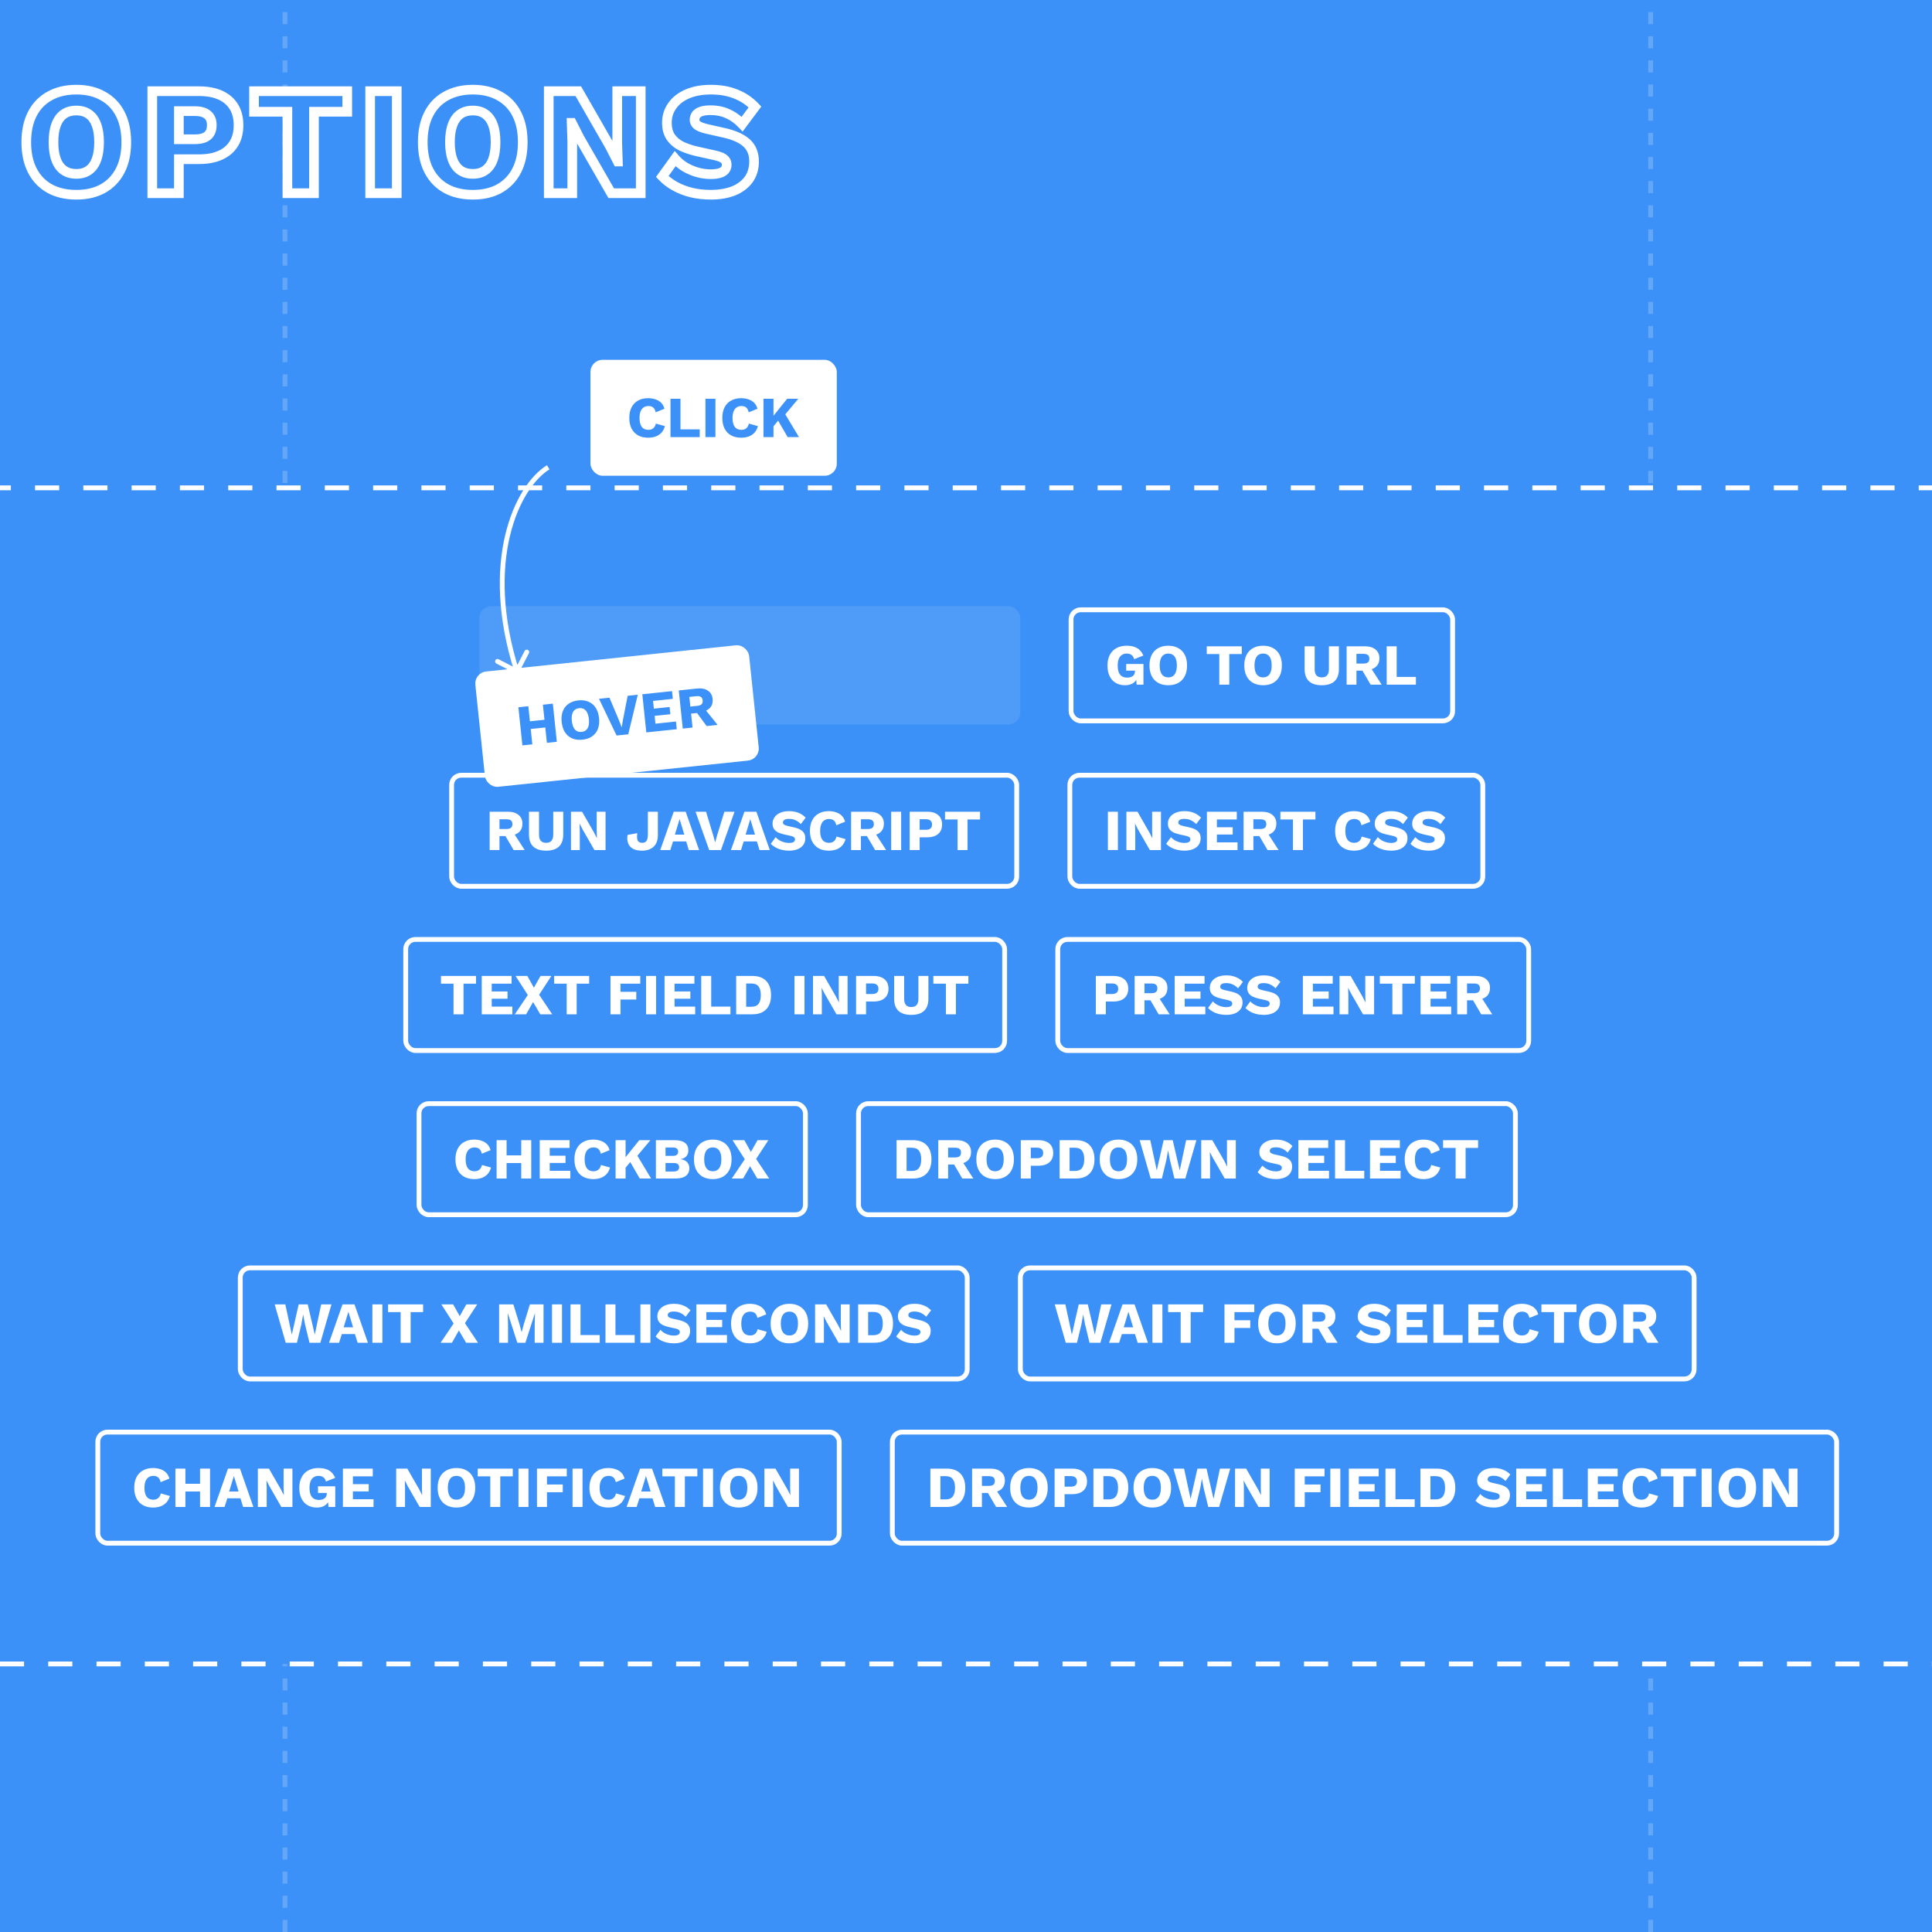 <svg width="800" height="800" viewBox="0 0 800 800" fill="none" xmlns="http://www.w3.org/2000/svg">
<rect width="800" height="800" fill="#3B91F7"/>
<path opacity="0.2" d="M0 588H800" stroke="white" stroke-width="2" stroke-dasharray="5 5"/>
<path opacity="0.2" d="M683.5 800V2.01464e-05" stroke="white" stroke-width="2" stroke-dasharray="5 5"/>
<path opacity="0.2" d="M118 800L118 2.01464e-05" stroke="white" stroke-width="2" stroke-dasharray="5 5"/>
<path opacity="0.2" d="M0 303H800" stroke="white" stroke-width="2" stroke-dasharray="5 5"/>
<g clip-path="url(#clip0_64_18170)">
<rect x="-9.5" y="202" width="820" height="487" rx="4" fill="#3B91F7"/>
<g opacity="0.1">
<rect x="198.5" y="251" width="224" height="49" rx="5" fill="white"/>
</g>
<path d="M465.825 283.741C464.413 283.741 463.154 283.428 462.047 282.802C460.957 282.177 460.106 281.254 459.497 280.035C458.887 278.816 458.583 277.333 458.583 275.584C458.583 273.868 458.903 272.4 459.545 271.181C460.187 269.962 461.101 269.024 462.288 268.366C463.491 267.709 464.902 267.38 466.522 267.38C468.319 267.38 469.771 267.709 470.877 268.366C471.984 269.008 472.842 270.034 473.452 271.446L469.626 272.962C469.418 272.144 469.049 271.55 468.519 271.181C467.99 270.812 467.333 270.628 466.547 270.628C465.761 270.628 465.087 270.82 464.526 271.205C463.964 271.574 463.539 272.128 463.25 272.865C462.962 273.587 462.817 274.486 462.817 275.56C462.817 276.683 462.962 277.621 463.25 278.375C463.555 279.129 463.996 279.691 464.574 280.059C465.167 280.412 465.897 280.589 466.763 280.589C467.228 280.589 467.653 280.533 468.038 280.42C468.423 280.308 468.76 280.148 469.049 279.939C469.338 279.715 469.562 279.442 469.722 279.121C469.883 278.784 469.963 278.391 469.963 277.942V277.702H466.33V274.935H473.476V283.5H470.661L470.348 279.771L471.022 280.348C470.685 281.439 470.075 282.281 469.193 282.874C468.327 283.452 467.204 283.741 465.825 283.741ZM483.765 267.38C485.369 267.38 486.749 267.709 487.904 268.366C489.074 269.008 489.973 269.938 490.598 271.157C491.224 272.376 491.537 273.844 491.537 275.56C491.537 277.276 491.224 278.744 490.598 279.963C489.973 281.182 489.074 282.121 487.904 282.778C486.749 283.42 485.369 283.741 483.765 283.741C482.161 283.741 480.774 283.42 479.603 282.778C478.432 282.121 477.534 281.182 476.908 279.963C476.283 278.744 475.97 277.276 475.97 275.56C475.97 273.844 476.283 272.376 476.908 271.157C477.534 269.938 478.432 269.008 479.603 268.366C480.774 267.709 482.161 267.38 483.765 267.38ZM483.765 270.628C482.995 270.628 482.346 270.812 481.816 271.181C481.287 271.55 480.886 272.104 480.613 272.841C480.341 273.563 480.204 274.469 480.204 275.56C480.204 276.635 480.341 277.541 480.613 278.279C480.886 279.017 481.287 279.57 481.816 279.939C482.346 280.308 482.995 280.493 483.765 280.493C484.535 280.493 485.177 280.308 485.69 279.939C486.219 279.57 486.62 279.017 486.893 278.279C487.166 277.541 487.302 276.635 487.302 275.56C487.302 274.469 487.166 273.563 486.893 272.841C486.62 272.104 486.219 271.55 485.69 271.181C485.177 270.812 484.535 270.628 483.765 270.628ZM514.198 267.62V270.82H509.025V283.5H504.887V270.82H499.69V267.62H514.198ZM523.027 267.38C524.631 267.38 526.011 267.709 527.166 268.366C528.336 269.008 529.235 269.938 529.86 271.157C530.486 272.376 530.799 273.844 530.799 275.56C530.799 277.276 530.486 278.744 529.86 279.963C529.235 281.182 528.336 282.121 527.166 282.778C526.011 283.42 524.631 283.741 523.027 283.741C521.423 283.741 520.036 283.42 518.865 282.778C517.694 282.121 516.796 281.182 516.17 279.963C515.545 278.744 515.232 277.276 515.232 275.56C515.232 273.844 515.545 272.376 516.17 271.157C516.796 269.938 517.694 269.008 518.865 268.366C520.036 267.709 521.423 267.38 523.027 267.38ZM523.027 270.628C522.257 270.628 521.608 270.812 521.078 271.181C520.549 271.55 520.148 272.104 519.875 272.841C519.603 273.563 519.466 274.469 519.466 275.56C519.466 276.635 519.603 277.541 519.875 278.279C520.148 279.017 520.549 279.57 521.078 279.939C521.608 280.308 522.257 280.493 523.027 280.493C523.797 280.493 524.439 280.308 524.952 279.939C525.481 279.57 525.882 279.017 526.155 278.279C526.428 277.541 526.564 276.635 526.564 275.56C526.564 274.469 526.428 273.563 526.155 272.841C525.882 272.104 525.481 271.55 524.952 271.181C524.439 270.812 523.797 270.628 523.027 270.628ZM554.412 267.62V277.028C554.412 279.273 553.81 280.958 552.607 282.08C551.421 283.187 549.656 283.741 547.314 283.741C544.988 283.741 543.224 283.187 542.021 282.08C540.818 280.958 540.217 279.273 540.217 277.028V267.62H544.379V277.1C544.379 278.239 544.62 279.089 545.101 279.65C545.598 280.212 546.336 280.493 547.314 280.493C548.309 280.493 549.047 280.212 549.528 279.65C550.025 279.089 550.274 278.239 550.274 277.1V267.62H554.412ZM565.19 267.62C567.083 267.62 568.55 268.07 569.593 268.968C570.652 269.85 571.181 271.029 571.181 272.505C571.181 274.125 570.66 275.36 569.617 276.21C568.574 277.06 567.107 277.485 565.214 277.485L564.829 277.702H561.677V283.5H557.611V267.62H565.19ZM564.612 274.766C565.414 274.766 566.016 274.606 566.417 274.285C566.818 273.964 567.018 273.451 567.018 272.745C567.018 272.055 566.818 271.55 566.417 271.229C566.016 270.909 565.414 270.748 564.612 270.748H561.677V274.766H564.612ZM567.043 275.632L572.119 283.5H567.548L563.482 276.547L567.043 275.632ZM578.338 280.3H586.301V283.5H574.199V267.62H578.338V280.3Z" fill="white"/>
<rect x="443.5" y="252.5" width="158" height="46" rx="4" stroke="white" stroke-width="2"/>
<path d="M210.335 336.12C212.228 336.12 213.696 336.57 214.738 337.468C215.797 338.35 216.326 339.529 216.326 341.005C216.326 342.625 215.805 343.86 214.762 344.71C213.72 345.56 212.252 345.985 210.359 345.985L209.974 346.202H206.823V352H202.756V336.12H210.335ZM209.758 343.266C210.56 343.266 211.161 343.106 211.562 342.785C211.963 342.464 212.164 341.951 212.164 341.245C212.164 340.555 211.963 340.05 211.562 339.729C211.161 339.409 210.56 339.248 209.758 339.248H206.823V343.266H209.758ZM212.188 344.132L217.265 352H212.693L208.627 345.047L212.188 344.132ZM233.227 336.12V345.528C233.227 347.773 232.626 349.458 231.423 350.58C230.236 351.687 228.471 352.241 226.13 352.241C223.804 352.241 222.039 351.687 220.836 350.58C219.633 349.458 219.032 347.773 219.032 345.528V336.12H223.194V345.6C223.194 346.739 223.435 347.589 223.916 348.15C224.413 348.712 225.151 348.993 226.13 348.993C227.124 348.993 227.862 348.712 228.343 348.15C228.84 347.589 229.089 346.739 229.089 345.6V336.12H233.227ZM250.742 336.12V352H246.147L241.214 343.411L240.011 341.053H239.987L240.083 343.988V352H236.426V336.12H241.022L245.954 344.71L247.157 347.068H247.181L247.085 344.132V336.12H250.742ZM272.413 336.12V345.889C272.413 347.894 271.836 349.458 270.681 350.58C269.526 351.687 267.89 352.241 265.773 352.241C264.217 352.241 262.966 351.968 262.019 351.423C261.073 350.861 260.423 350.091 260.07 349.113C259.718 348.118 259.645 346.988 259.854 345.72L263.896 344.999C263.704 346.458 263.768 347.493 264.089 348.102C264.425 348.696 265.035 348.993 265.917 348.993C266.783 348.993 267.393 348.704 267.746 348.126C268.099 347.549 268.275 346.659 268.275 345.456V336.12H272.413ZM289.49 352H285.231L284.124 348.415H278.687L277.556 352H273.394L278.976 336.12H283.932L289.49 352ZM279.457 345.6H283.355L281.406 339.176L279.457 345.6ZM304.154 336.12L298.524 352H293.664L288.009 336.12H292.364L295.276 345.72L296.142 348.848L296.984 345.768L299.943 336.12H304.154ZM318.766 352H314.507L313.401 348.415H307.963L306.832 352H302.67L308.252 336.12H313.208L318.766 352ZM308.733 345.6H312.631L310.682 339.176L308.733 345.6ZM326.75 335.88C328.225 335.88 329.525 336.112 330.647 336.578C331.786 337.027 332.773 337.692 333.607 338.575L331.61 341.245C330.92 340.523 330.174 339.986 329.372 339.633C328.586 339.264 327.688 339.08 326.678 339.08C326.084 339.08 325.603 339.144 325.234 339.272C324.865 339.401 324.6 339.577 324.44 339.802C324.28 340.026 324.199 340.283 324.199 340.572C324.199 340.908 324.352 341.197 324.657 341.438C324.977 341.662 325.491 341.855 326.196 342.015L328.867 342.617C330.455 342.986 331.618 343.523 332.356 344.229C333.094 344.934 333.463 345.873 333.463 347.044C333.463 348.166 333.174 349.121 332.596 349.907C332.019 350.677 331.225 351.262 330.214 351.663C329.204 352.048 328.049 352.241 326.75 352.241C325.691 352.241 324.681 352.128 323.718 351.904C322.756 351.663 321.89 351.326 321.12 350.893C320.35 350.46 319.7 349.963 319.171 349.402L321.168 346.635C321.569 347.1 322.058 347.517 322.636 347.886C323.229 348.239 323.871 348.519 324.56 348.728C325.266 348.936 325.98 349.041 326.702 349.041C327.263 349.041 327.728 348.984 328.097 348.872C328.482 348.76 328.763 348.592 328.939 348.367C329.116 348.142 329.204 347.878 329.204 347.573C329.204 347.236 329.084 346.955 328.843 346.731C328.602 346.49 328.145 346.29 327.472 346.129L324.536 345.48C323.638 345.271 322.836 344.999 322.13 344.662C321.441 344.309 320.895 343.844 320.494 343.266C320.093 342.673 319.893 341.935 319.893 341.053C319.893 340.058 320.165 339.176 320.711 338.406C321.256 337.62 322.042 337.003 323.069 336.553C324.095 336.104 325.322 335.88 326.75 335.88ZM350.125 347.453C349.82 348.559 349.331 349.474 348.657 350.196C347.983 350.901 347.181 351.423 346.251 351.759C345.321 352.08 344.294 352.241 343.171 352.241C341.567 352.241 340.18 351.92 339.009 351.278C337.838 350.621 336.94 349.682 336.314 348.463C335.689 347.244 335.376 345.776 335.376 344.06C335.376 342.344 335.689 340.876 336.314 339.657C336.94 338.438 337.838 337.508 339.009 336.866C340.18 336.209 341.559 335.88 343.147 335.88C344.254 335.88 345.273 336.04 346.203 336.361C347.133 336.666 347.919 337.139 348.561 337.781C349.203 338.422 349.66 339.248 349.932 340.259L346.299 341.726C346.075 340.732 345.706 340.05 345.193 339.681C344.695 339.312 344.062 339.128 343.292 339.128C342.538 339.128 341.88 339.312 341.319 339.681C340.773 340.05 340.348 340.604 340.044 341.341C339.755 342.063 339.611 342.969 339.611 344.06C339.611 345.135 339.747 346.041 340.02 346.779C340.292 347.517 340.701 348.07 341.247 348.439C341.808 348.808 342.498 348.993 343.316 348.993C344.086 348.993 344.735 348.784 345.265 348.367C345.81 347.934 346.179 347.276 346.371 346.394L350.125 347.453ZM360.005 336.12C361.898 336.12 363.366 336.57 364.408 337.468C365.467 338.35 365.996 339.529 365.996 341.005C365.996 342.625 365.475 343.86 364.432 344.71C363.39 345.56 361.922 345.985 360.029 345.985L359.644 346.202H356.493V352H352.426V336.12H360.005ZM359.428 343.266C360.23 343.266 360.831 343.106 361.232 342.785C361.633 342.464 361.834 341.951 361.834 341.245C361.834 340.555 361.633 340.05 361.232 339.729C360.831 339.409 360.23 339.248 359.428 339.248H356.493V343.266H359.428ZM361.858 344.132L366.935 352H362.363L358.297 345.047L361.858 344.132ZM373.153 336.12V352H369.015V336.12H373.153ZM383.965 336.12C385.264 336.12 386.371 336.329 387.285 336.746C388.199 337.163 388.897 337.765 389.378 338.55C389.859 339.336 390.1 340.291 390.1 341.414C390.1 342.536 389.859 343.491 389.378 344.277C388.897 345.063 388.199 345.664 387.285 346.081C386.371 346.498 385.264 346.707 383.965 346.707H380.813V352H376.674V336.12H383.965ZM383.315 343.603C384.181 343.603 384.831 343.427 385.264 343.074C385.713 342.705 385.938 342.151 385.938 341.414C385.938 340.676 385.713 340.13 385.264 339.778C384.831 339.409 384.181 339.224 383.315 339.224H380.813V343.603H383.315ZM405.817 336.12V339.32H400.644V352H396.506V339.32H391.309V336.12H405.817Z" fill="white"/>
<rect x="187" y="321" width="234" height="46" rx="4" stroke="white" stroke-width="2"/>
<path d="M462.895 336.12V352H458.756V336.12H462.895ZM480.732 336.12V352H476.136L471.204 343.411L470.001 341.053H469.977L470.073 343.988V352H466.416V336.12H471.012L475.944 344.71L477.147 347.068H477.171L477.075 344.132V336.12H480.732ZM490.457 335.88C491.933 335.88 493.232 336.112 494.355 336.578C495.494 337.027 496.48 337.692 497.314 338.575L495.317 341.245C494.628 340.523 493.882 339.986 493.08 339.633C492.294 339.264 491.395 339.08 490.385 339.08C489.791 339.08 489.31 339.144 488.941 339.272C488.572 339.401 488.308 339.577 488.147 339.802C487.987 340.026 487.907 340.283 487.907 340.572C487.907 340.908 488.059 341.197 488.364 341.438C488.685 341.662 489.198 341.855 489.904 342.015L492.574 342.617C494.162 342.986 495.325 343.523 496.063 344.229C496.801 344.934 497.17 345.873 497.17 347.044C497.17 348.166 496.881 349.121 496.304 349.907C495.726 350.677 494.932 351.262 493.922 351.663C492.911 352.048 491.756 352.241 490.457 352.241C489.398 352.241 488.388 352.128 487.426 351.904C486.463 351.663 485.597 351.326 484.827 350.893C484.057 350.46 483.408 349.963 482.878 349.402L484.875 346.635C485.276 347.1 485.765 347.517 486.343 347.886C486.936 348.239 487.578 348.519 488.268 348.728C488.973 348.936 489.687 349.041 490.409 349.041C490.97 349.041 491.436 348.984 491.804 348.872C492.189 348.76 492.47 348.592 492.647 348.367C492.823 348.142 492.911 347.878 492.911 347.573C492.911 347.236 492.791 346.955 492.55 346.731C492.31 346.49 491.853 346.29 491.179 346.129L488.244 345.48C487.345 345.271 486.543 344.999 485.838 344.662C485.148 344.309 484.603 343.844 484.202 343.266C483.801 342.673 483.6 341.935 483.6 341.053C483.6 340.058 483.873 339.176 484.418 338.406C484.963 337.62 485.749 337.003 486.776 336.553C487.802 336.104 489.03 335.88 490.457 335.88ZM499.757 352V336.12H512.124V339.32H503.895V342.544H510.44V345.552H503.895V348.8H512.437V352H499.757ZM522.514 336.12C524.407 336.12 525.875 336.57 526.917 337.468C527.976 338.35 528.505 339.529 528.505 341.005C528.505 342.625 527.984 343.86 526.941 344.71C525.899 345.56 524.431 345.985 522.538 345.985L522.154 346.202H519.002V352H514.936V336.12H522.514ZM521.937 343.266C522.739 343.266 523.34 343.106 523.741 342.785C524.142 342.464 524.343 341.951 524.343 341.245C524.343 340.555 524.142 340.05 523.741 339.729C523.34 339.409 522.739 339.248 521.937 339.248H519.002V343.266H521.937ZM524.367 344.132L529.444 352H524.872L520.806 345.047L524.367 344.132ZM544.689 336.12V339.32H539.516V352H535.378V339.32H530.181V336.12H544.689ZM567.591 347.453C567.286 348.559 566.797 349.474 566.124 350.196C565.45 350.901 564.648 351.423 563.718 351.759C562.787 352.08 561.761 352.241 560.638 352.241C559.034 352.241 557.646 351.92 556.475 351.278C555.305 350.621 554.406 349.682 553.781 348.463C553.155 347.244 552.842 345.776 552.842 344.06C552.842 342.344 553.155 340.876 553.781 339.657C554.406 338.438 555.305 337.508 556.475 336.866C557.646 336.209 559.026 335.88 560.614 335.88C561.721 335.88 562.739 336.04 563.669 336.361C564.6 336.666 565.386 337.139 566.027 337.781C566.669 338.422 567.126 339.248 567.399 340.259L563.766 341.726C563.541 340.732 563.172 340.05 562.659 339.681C562.162 339.312 561.528 339.128 560.758 339.128C560.004 339.128 559.347 339.312 558.785 339.681C558.24 340.05 557.815 340.604 557.51 341.341C557.221 342.063 557.077 342.969 557.077 344.06C557.077 345.135 557.213 346.041 557.486 346.779C557.759 347.517 558.168 348.07 558.713 348.439C559.274 348.808 559.964 348.993 560.782 348.993C561.552 348.993 562.202 348.784 562.731 348.367C563.276 347.934 563.645 347.276 563.838 346.394L567.591 347.453ZM576.1 335.88C577.576 335.88 578.875 336.112 579.998 336.578C581.137 337.027 582.123 337.692 582.957 338.575L580.96 341.245C580.271 340.523 579.525 339.986 578.723 339.633C577.937 339.264 577.039 339.08 576.028 339.08C575.435 339.08 574.954 339.144 574.585 339.272C574.216 339.401 573.951 339.577 573.791 339.802C573.63 340.026 573.55 340.283 573.55 340.572C573.55 340.908 573.702 341.197 574.007 341.438C574.328 341.662 574.841 341.855 575.547 342.015L578.218 342.617C579.806 342.986 580.969 343.523 581.706 344.229C582.444 344.934 582.813 345.873 582.813 347.044C582.813 348.166 582.524 349.121 581.947 349.907C581.37 350.677 580.576 351.262 579.565 351.663C578.554 352.048 577.4 352.241 576.1 352.241C575.042 352.241 574.031 352.128 573.069 351.904C572.106 351.663 571.24 351.326 570.47 350.893C569.7 350.46 569.051 349.963 568.521 349.402L570.518 346.635C570.919 347.1 571.409 347.517 571.986 347.886C572.58 348.239 573.221 348.519 573.911 348.728C574.617 348.936 575.33 349.041 576.052 349.041C576.614 349.041 577.079 348.984 577.448 348.872C577.833 348.76 578.113 348.592 578.29 348.367C578.466 348.142 578.554 347.878 578.554 347.573C578.554 347.236 578.434 346.955 578.194 346.731C577.953 346.49 577.496 346.29 576.822 346.129L573.887 345.48C572.989 345.271 572.187 344.999 571.481 344.662C570.791 344.309 570.246 343.844 569.845 343.266C569.444 342.673 569.243 341.935 569.243 341.053C569.243 340.058 569.516 339.176 570.061 338.406C570.607 337.62 571.393 337.003 572.419 336.553C573.446 336.104 574.673 335.88 576.1 335.88ZM591.608 335.88C593.083 335.88 594.383 336.112 595.506 336.578C596.644 337.027 597.631 337.692 598.465 338.575L596.468 341.245C595.778 340.523 595.032 339.986 594.23 339.633C593.444 339.264 592.546 339.08 591.536 339.08C590.942 339.08 590.461 339.144 590.092 339.272C589.723 339.401 589.458 339.577 589.298 339.802C589.138 340.026 589.057 340.283 589.057 340.572C589.057 340.908 589.21 341.197 589.515 341.438C589.835 341.662 590.349 341.855 591.054 342.015L593.725 342.617C595.313 342.986 596.476 343.523 597.214 344.229C597.952 344.934 598.321 345.873 598.321 347.044C598.321 348.166 598.032 349.121 597.454 349.907C596.877 350.677 596.083 351.262 595.072 351.663C594.062 352.048 592.907 352.241 591.608 352.241C590.549 352.241 589.539 352.128 588.576 351.904C587.614 351.663 586.748 351.326 585.978 350.893C585.208 350.46 584.558 349.963 584.029 349.402L586.026 346.635C586.427 347.1 586.916 347.517 587.494 347.886C588.087 348.239 588.729 348.519 589.418 348.728C590.124 348.936 590.838 349.041 591.56 349.041C592.121 349.041 592.586 348.984 592.955 348.872C593.34 348.76 593.621 348.592 593.797 348.367C593.974 348.142 594.062 347.878 594.062 347.573C594.062 347.236 593.942 346.955 593.701 346.731C593.46 346.49 593.003 346.29 592.33 346.129L589.394 345.48C588.496 345.271 587.694 344.999 586.988 344.662C586.299 344.309 585.753 343.844 585.352 343.266C584.951 342.673 584.751 341.935 584.751 341.053C584.751 340.058 585.023 339.176 585.569 338.406C586.114 337.62 586.9 337.003 587.927 336.553C588.953 336.104 590.18 335.88 591.608 335.88Z" fill="white"/>
<rect x="443" y="321" width="171" height="46" rx="4" stroke="white" stroke-width="2"/>
<path d="M197.11 404.12V407.32H191.937V420H187.798V407.32H182.601V404.12H197.11ZM199.475 420V404.12H211.842V407.32H203.614V410.544H210.158V413.552H203.614V416.8H212.155V420H199.475ZM228.657 420H223.724L220.741 414.923L217.854 420H213.162L218.551 412.012L213.475 404.12H218.359L221.078 408.981L223.821 404.12H228.32L223.243 411.892L228.657 420ZM243.961 404.12V407.32H238.788V420H234.65V407.32H229.453V404.12H243.961ZM265.131 407.32H256.926V410.689H263.471V413.889H256.926V420H252.788V404.12H265.131V407.32ZM271.658 404.12V420H267.52V404.12H271.658ZM275.18 420V404.12H287.547V407.32H279.318V410.544H285.862V413.552H279.318V416.8H287.859V420H275.18ZM294.496 416.8H302.46V420H290.358V404.12H294.496V416.8ZM311.569 404.12C314.055 404.12 315.955 404.81 317.271 406.19C318.602 407.569 319.268 409.526 319.268 412.06C319.268 414.595 318.602 416.551 317.271 417.931C315.955 419.31 314.055 420 311.569 420H304.832V404.12H311.569ZM311.16 416.872C312.507 416.872 313.485 416.471 314.095 415.669C314.72 414.851 315.033 413.648 315.033 412.06C315.033 410.472 314.72 409.277 314.095 408.475C313.485 407.657 312.507 407.248 311.16 407.248H308.97V416.872H311.16ZM333.124 404.12V420H328.986V404.12H333.124ZM350.961 404.12V420H346.366L341.433 411.411L340.23 409.053H340.206L340.303 411.988V420H336.645V404.12H341.241L346.173 412.71L347.376 415.068H347.4L347.304 412.132V404.12H350.961ZM361.769 404.12C363.068 404.12 364.175 404.329 365.089 404.746C366.004 405.163 366.701 405.765 367.183 406.55C367.664 407.336 367.904 408.291 367.904 409.414C367.904 410.536 367.664 411.491 367.183 412.277C366.701 413.063 366.004 413.664 365.089 414.081C364.175 414.498 363.068 414.707 361.769 414.707H358.617V420H354.479V404.12H361.769ZM361.12 411.603C361.986 411.603 362.635 411.427 363.068 411.074C363.518 410.705 363.742 410.151 363.742 409.414C363.742 408.676 363.518 408.13 363.068 407.778C362.635 407.409 361.986 407.224 361.12 407.224H358.617V411.603H361.12ZM384.433 404.12V413.528C384.433 415.773 383.831 417.458 382.628 418.58C381.441 419.687 379.677 420.241 377.335 420.241C375.009 420.241 373.245 419.687 372.042 418.58C370.839 417.458 370.238 415.773 370.238 413.528V404.12H374.4V413.6C374.4 414.739 374.641 415.589 375.122 416.15C375.619 416.712 376.357 416.993 377.335 416.993C378.33 416.993 379.068 416.712 379.549 416.15C380.046 415.589 380.295 414.739 380.295 413.6V404.12H384.433ZM400.985 404.12V407.32H395.812V420H391.674V407.32H386.477V404.12H400.985Z" fill="white"/>
<rect x="168" y="389" width="248" height="46" rx="4" stroke="white" stroke-width="2"/>
<path d="M461.047 404.12C462.346 404.12 463.453 404.329 464.367 404.746C465.281 405.163 465.979 405.765 466.46 406.55C466.941 407.336 467.182 408.291 467.182 409.414C467.182 410.536 466.941 411.491 466.46 412.277C465.979 413.063 465.281 413.664 464.367 414.081C463.453 414.498 462.346 414.707 461.047 414.707H457.895V420H453.756V404.12H461.047ZM460.397 411.603C461.263 411.603 461.913 411.427 462.346 411.074C462.795 410.705 463.019 410.151 463.019 409.414C463.019 408.676 462.795 408.13 462.346 407.778C461.913 407.409 461.263 407.224 460.397 407.224H457.895V411.603H460.397ZM477.407 404.12C479.299 404.12 480.767 404.57 481.81 405.468C482.868 406.35 483.398 407.529 483.398 409.005C483.398 410.625 482.876 411.86 481.834 412.71C480.791 413.56 479.323 413.985 477.431 413.985L477.046 414.202H473.894V420H469.828V404.12H477.407ZM476.829 411.266C477.631 411.266 478.233 411.106 478.634 410.785C479.035 410.464 479.235 409.951 479.235 409.245C479.235 408.555 479.035 408.05 478.634 407.729C478.233 407.409 477.631 407.248 476.829 407.248H473.894V411.266H476.829ZM479.259 412.132L484.336 420H479.764L475.698 413.047L479.259 412.132ZM486.416 420V404.12H498.783V407.32H490.554V410.544H497.099V413.552H490.554V416.8H499.096V420H486.416ZM507.802 403.88C509.278 403.88 510.577 404.112 511.7 404.578C512.838 405.027 513.825 405.692 514.659 406.575L512.662 409.245C511.972 408.523 511.226 407.986 510.424 407.633C509.638 407.264 508.74 407.08 507.73 407.08C507.136 407.08 506.655 407.144 506.286 407.272C505.917 407.401 505.653 407.577 505.492 407.802C505.332 408.026 505.252 408.283 505.252 408.572C505.252 408.908 505.404 409.197 505.709 409.438C506.029 409.662 506.543 409.855 507.249 410.015L509.919 410.617C511.507 410.986 512.67 411.523 513.408 412.229C514.146 412.934 514.515 413.873 514.515 415.044C514.515 416.166 514.226 417.121 513.648 417.907C513.071 418.677 512.277 419.262 511.267 419.663C510.256 420.048 509.101 420.241 507.802 420.241C506.743 420.241 505.733 420.128 504.77 419.904C503.808 419.663 502.942 419.326 502.172 418.893C501.402 418.46 500.752 417.963 500.223 417.402L502.22 414.635C502.621 415.1 503.11 415.517 503.688 415.886C504.281 416.239 504.923 416.519 505.612 416.728C506.318 416.936 507.032 417.041 507.754 417.041C508.315 417.041 508.78 416.984 509.149 416.872C509.534 416.76 509.815 416.592 509.991 416.367C510.168 416.142 510.256 415.878 510.256 415.573C510.256 415.236 510.136 414.955 509.895 414.731C509.655 414.49 509.197 414.29 508.524 414.129L505.588 413.48C504.69 413.271 503.888 412.999 503.182 412.662C502.493 412.309 501.947 411.844 501.546 411.266C501.145 410.673 500.945 409.935 500.945 409.053C500.945 408.058 501.217 407.176 501.763 406.406C502.308 405.62 503.094 405.003 504.121 404.553C505.147 404.104 506.374 403.88 507.802 403.88ZM523.309 403.88C524.785 403.88 526.084 404.112 527.207 404.578C528.346 405.027 529.332 405.692 530.166 406.575L528.169 409.245C527.48 408.523 526.734 407.986 525.932 407.633C525.146 407.264 524.248 407.08 523.237 407.08C522.644 407.08 522.162 407.144 521.794 407.272C521.425 407.401 521.16 407.577 521 407.802C520.839 408.026 520.759 408.283 520.759 408.572C520.759 408.908 520.911 409.197 521.216 409.438C521.537 409.662 522.05 409.855 522.756 410.015L525.427 410.617C527.015 410.986 528.177 411.523 528.915 412.229C529.653 412.934 530.022 413.873 530.022 415.044C530.022 416.166 529.733 417.121 529.156 417.907C528.578 418.677 527.784 419.262 526.774 419.663C525.763 420.048 524.609 420.241 523.309 420.241C522.251 420.241 521.24 420.128 520.278 419.904C519.315 419.663 518.449 419.326 517.679 418.893C516.909 418.46 516.26 417.963 515.73 417.402L517.727 414.635C518.128 415.1 518.618 415.517 519.195 415.886C519.789 416.239 520.43 416.519 521.12 416.728C521.826 416.936 522.539 417.041 523.261 417.041C523.823 417.041 524.288 416.984 524.657 416.872C525.042 416.76 525.322 416.592 525.499 416.367C525.675 416.142 525.763 415.878 525.763 415.573C525.763 415.236 525.643 414.955 525.403 414.731C525.162 414.49 524.705 414.29 524.031 414.129L521.096 413.48C520.198 413.271 519.396 412.999 518.69 412.662C518 412.309 517.455 411.844 517.054 411.266C516.653 410.673 516.452 409.935 516.452 409.053C516.452 408.058 516.725 407.176 517.27 406.406C517.816 405.62 518.602 405.003 519.628 404.553C520.655 404.104 521.882 403.88 523.309 403.88ZM539.494 420V404.12H551.86V407.32H543.632V410.544H550.176V413.552H543.632V416.8H552.173V420H539.494ZM568.988 404.12V420H564.392L559.46 411.411L558.257 409.053H558.233L558.329 411.988V420H554.672V404.12H559.268L564.2 412.71L565.403 415.068H565.427L565.331 412.132V404.12H568.988ZM585.859 404.12V407.32H580.686V420H576.548V407.32H571.351V404.12H585.859ZM588.225 420V404.12H600.591V407.32H592.363V410.544H598.907V413.552H592.363V416.8H600.904V420H588.225ZM610.982 404.12C612.875 404.12 614.342 404.57 615.385 405.468C616.444 406.35 616.973 407.529 616.973 409.005C616.973 410.625 616.452 411.86 615.409 412.71C614.366 413.56 612.899 413.985 611.006 413.985L610.621 414.202H607.469V420H603.403V404.12H610.982ZM610.404 411.266C611.206 411.266 611.808 411.106 612.209 410.785C612.61 410.464 612.81 409.951 612.81 409.245C612.81 408.555 612.61 408.05 612.209 407.729C611.808 407.409 611.206 407.248 610.404 407.248H607.469V411.266H610.404ZM612.835 412.132L617.911 420H613.34L609.274 413.047L612.835 412.132Z" fill="white"/>
<rect x="438" y="389" width="195" height="46" rx="4" stroke="white" stroke-width="2"/>
<path d="M203.331 483.453C203.027 484.559 202.537 485.474 201.864 486.196C201.19 486.901 200.388 487.423 199.458 487.759C198.527 488.08 197.501 488.241 196.378 488.241C194.774 488.241 193.387 487.92 192.216 487.278C191.045 486.621 190.147 485.682 189.521 484.463C188.895 483.244 188.583 481.776 188.583 480.06C188.583 478.344 188.895 476.876 189.521 475.657C190.147 474.438 191.045 473.508 192.216 472.866C193.387 472.209 194.766 471.88 196.354 471.88C197.461 471.88 198.479 472.04 199.41 472.361C200.34 472.666 201.126 473.139 201.768 473.781C202.409 474.422 202.866 475.248 203.139 476.259L199.506 477.726C199.281 476.732 198.912 476.05 198.399 475.681C197.902 475.312 197.268 475.128 196.498 475.128C195.745 475.128 195.087 475.312 194.526 475.681C193.98 476.05 193.555 476.604 193.25 477.341C192.962 478.063 192.817 478.969 192.817 480.06C192.817 481.135 192.954 482.041 193.226 482.779C193.499 483.517 193.908 484.07 194.453 484.439C195.015 484.808 195.704 484.993 196.522 484.993C197.292 484.993 197.942 484.784 198.471 484.367C199.017 483.934 199.386 483.276 199.578 482.394L203.331 483.453ZM219.973 472.12V488H215.835V472.12H219.973ZM209.771 472.12V488H205.633V472.12H209.771ZM218.048 478.4V481.6H207.654V478.4H218.048ZM223.49 488V472.12H235.857V475.32H227.629V478.544H234.173V481.552H227.629V484.8H236.17V488H223.49ZM252.603 483.453C252.298 484.559 251.809 485.474 251.135 486.196C250.461 486.901 249.659 487.423 248.729 487.759C247.799 488.08 246.772 488.241 245.649 488.241C244.045 488.241 242.658 487.92 241.487 487.278C240.316 486.621 239.418 485.682 238.792 484.463C238.167 483.244 237.854 481.776 237.854 480.06C237.854 478.344 238.167 476.876 238.792 475.657C239.418 474.438 240.316 473.508 241.487 472.866C242.658 472.209 244.037 471.88 245.625 471.88C246.732 471.88 247.751 472.04 248.681 472.361C249.611 472.666 250.397 473.139 251.039 473.781C251.68 474.422 252.138 475.248 252.41 476.259L248.777 477.726C248.553 476.732 248.184 476.05 247.67 475.681C247.173 475.312 246.54 475.128 245.77 475.128C245.016 475.128 244.358 475.312 243.797 475.681C243.251 476.05 242.826 476.604 242.522 477.341C242.233 478.063 242.089 478.969 242.089 480.06C242.089 481.135 242.225 482.041 242.498 482.779C242.77 483.517 243.179 484.07 243.725 484.439C244.286 484.808 244.976 484.993 245.794 484.993C246.564 484.993 247.213 484.784 247.743 484.367C248.288 483.934 248.657 483.276 248.849 482.394L252.603 483.453ZM269.316 472.12L261.858 481.047L261.593 480.421L257.816 485.017L257.022 481.672L264.721 472.12H269.316ZM259.043 472.12V488H254.904V472.12H259.043ZM263.205 477.365L269.605 488H264.913L260.101 479.675L263.205 477.365ZM271.587 488V472.12H279.31C281.267 472.136 282.71 472.513 283.641 473.251C284.571 473.973 285.036 475.024 285.036 476.403C285.036 477.301 284.772 478.079 284.242 478.737C283.713 479.379 282.903 479.788 281.812 479.964V479.988C283.031 480.148 283.937 480.573 284.531 481.263C285.14 481.937 285.445 482.755 285.445 483.717C285.445 485.081 284.964 486.139 284.002 486.893C283.039 487.631 281.596 488 279.671 488H271.587ZM275.581 485.089H278.973C279.727 485.089 280.288 484.936 280.657 484.632C281.026 484.327 281.211 483.886 281.211 483.308C281.211 482.747 281.026 482.322 280.657 482.033C280.288 481.728 279.727 481.576 278.973 481.576H275.581V485.089ZM275.581 478.617H278.588C280.064 478.617 280.802 478.039 280.802 476.884C280.802 475.729 280.064 475.152 278.588 475.152H275.581V478.617ZM295.156 471.88C296.76 471.88 298.139 472.209 299.294 472.866C300.465 473.508 301.363 474.438 301.989 475.657C302.614 476.876 302.927 478.344 302.927 480.06C302.927 481.776 302.614 483.244 301.989 484.463C301.363 485.682 300.465 486.621 299.294 487.278C298.139 487.92 296.76 488.241 295.156 488.241C293.552 488.241 292.164 487.92 290.993 487.278C289.822 486.621 288.924 485.682 288.299 484.463C287.673 483.244 287.36 481.776 287.36 480.06C287.36 478.344 287.673 476.876 288.299 475.657C288.924 474.438 289.822 473.508 290.993 472.866C292.164 472.209 293.552 471.88 295.156 471.88ZM295.156 475.128C294.386 475.128 293.736 475.312 293.207 475.681C292.678 476.05 292.277 476.604 292.004 477.341C291.731 478.063 291.595 478.969 291.595 480.06C291.595 481.135 291.731 482.041 292.004 482.779C292.277 483.517 292.678 484.07 293.207 484.439C293.736 484.808 294.386 484.993 295.156 484.993C295.926 484.993 296.567 484.808 297.081 484.439C297.61 484.07 298.011 483.517 298.284 482.779C298.556 482.041 298.693 481.135 298.693 480.06C298.693 478.969 298.556 478.063 298.284 477.341C298.011 476.604 297.61 476.05 297.081 475.681C296.567 475.312 295.926 475.128 295.156 475.128ZM318.508 488H313.575L310.592 482.923L307.705 488H303.013L308.402 480.012L303.326 472.12H308.21L310.929 476.981L313.672 472.12H318.171L313.094 479.892L318.508 488Z" fill="white"/>
<rect x="173.5" y="457" width="160" height="46" rx="4" stroke="white" stroke-width="2"/>
<path d="M377.993 472.12C380.479 472.12 382.38 472.81 383.695 474.19C385.027 475.569 385.692 477.526 385.692 480.06C385.692 482.595 385.027 484.551 383.695 485.931C382.38 487.31 380.479 488 377.993 488H371.256V472.12H377.993ZM377.584 484.872C378.932 484.872 379.91 484.471 380.519 483.669C381.145 482.851 381.458 481.648 381.458 480.06C381.458 478.472 381.145 477.277 380.519 476.475C379.91 475.657 378.932 475.248 377.584 475.248H375.395V484.872H377.584ZM396.105 472.12C397.998 472.12 399.465 472.57 400.508 473.468C401.567 474.35 402.096 475.529 402.096 477.005C402.096 478.625 401.575 479.86 400.532 480.71C399.489 481.56 398.022 481.985 396.129 481.985L395.744 482.202H392.592V488H388.526V472.12H396.105ZM395.527 479.266C396.329 479.266 396.931 479.106 397.332 478.785C397.733 478.464 397.933 477.951 397.933 477.245C397.933 476.555 397.733 476.05 397.332 475.729C396.931 475.409 396.329 475.248 395.527 475.248H392.592V479.266H395.527ZM397.958 480.132L403.034 488H398.463L394.397 481.047L397.958 480.132ZM412.072 471.88C413.676 471.88 415.055 472.209 416.21 472.866C417.381 473.508 418.279 474.438 418.905 475.657C419.53 476.876 419.843 478.344 419.843 480.06C419.843 481.776 419.53 483.244 418.905 484.463C418.279 485.682 417.381 486.621 416.21 487.278C415.055 487.92 413.676 488.241 412.072 488.241C410.468 488.241 409.08 487.92 407.909 487.278C406.738 486.621 405.84 485.682 405.214 484.463C404.589 483.244 404.276 481.776 404.276 480.06C404.276 478.344 404.589 476.876 405.214 475.657C405.84 474.438 406.738 473.508 407.909 472.866C409.08 472.209 410.468 471.88 412.072 471.88ZM412.072 475.128C411.302 475.128 410.652 475.312 410.123 475.681C409.593 476.05 409.192 476.604 408.92 477.341C408.647 478.063 408.511 478.969 408.511 480.06C408.511 481.135 408.647 482.041 408.92 482.779C409.192 483.517 409.593 484.07 410.123 484.439C410.652 484.808 411.302 484.993 412.072 484.993C412.841 484.993 413.483 484.808 413.996 484.439C414.526 484.07 414.927 483.517 415.199 482.779C415.472 482.041 415.608 481.135 415.608 480.06C415.608 478.969 415.472 478.063 415.199 477.341C414.927 476.604 414.526 476.05 413.996 475.681C413.483 475.312 412.841 475.128 412.072 475.128ZM429.98 472.12C431.279 472.12 432.386 472.329 433.3 472.746C434.214 473.163 434.912 473.765 435.393 474.55C435.874 475.336 436.115 476.291 436.115 477.414C436.115 478.536 435.874 479.491 435.393 480.277C434.912 481.063 434.214 481.664 433.3 482.081C432.386 482.498 431.279 482.707 429.98 482.707H426.828V488H422.689V472.12H429.98ZM429.33 479.603C430.196 479.603 430.846 479.427 431.279 479.074C431.728 478.705 431.952 478.151 431.952 477.414C431.952 476.676 431.728 476.13 431.279 475.778C430.846 475.409 430.196 475.224 429.33 475.224H426.828V479.603H429.33ZM445.497 472.12C447.984 472.12 449.884 472.81 451.2 474.19C452.531 475.569 453.197 477.526 453.197 480.06C453.197 482.595 452.531 484.551 451.2 485.931C449.884 487.31 447.984 488 445.497 488H438.761V472.12H445.497ZM445.088 484.872C446.436 484.872 447.414 484.471 448.024 483.669C448.649 482.851 448.962 481.648 448.962 480.06C448.962 478.472 448.649 477.277 448.024 476.475C447.414 475.657 446.436 475.248 445.088 475.248H442.899V484.872H445.088ZM463.152 471.88C464.756 471.88 466.135 472.209 467.29 472.866C468.461 473.508 469.36 474.438 469.985 475.657C470.611 476.876 470.923 478.344 470.923 480.06C470.923 481.776 470.611 483.244 469.985 484.463C469.36 485.682 468.461 486.621 467.29 487.278C466.135 487.92 464.756 488.241 463.152 488.241C461.548 488.241 460.161 487.92 458.99 487.278C457.819 486.621 456.92 485.682 456.295 484.463C455.669 483.244 455.357 481.776 455.357 480.06C455.357 478.344 455.669 476.876 456.295 475.657C456.92 474.438 457.819 473.508 458.99 472.866C460.161 472.209 461.548 471.88 463.152 471.88ZM463.152 475.128C462.382 475.128 461.732 475.312 461.203 475.681C460.674 476.05 460.273 476.604 460 477.341C459.727 478.063 459.591 478.969 459.591 480.06C459.591 481.135 459.727 482.041 460 482.779C460.273 483.517 460.674 484.07 461.203 484.439C461.732 484.808 462.382 484.993 463.152 484.993C463.922 484.993 464.564 484.808 465.077 484.439C465.606 484.07 466.007 483.517 466.28 482.779C466.553 482.041 466.689 481.135 466.689 480.06C466.689 478.969 466.553 478.063 466.28 477.341C466.007 476.604 465.606 476.05 465.077 475.681C464.564 475.312 463.922 475.128 463.152 475.128ZM476.473 488L471.902 472.12H476.305L478.999 484.656L481.838 472.12H485.592L488.503 484.632L491.15 472.12H495.408L490.813 488H486.314L484.437 480.301L483.715 476.427H483.667L482.969 480.301L481.117 488H476.473ZM511.723 472.12V488H507.127L502.195 479.411L500.992 477.053H500.968L501.064 479.988V488H497.407V472.12H502.002L506.935 480.71L508.138 483.068H508.162L508.065 480.132V472.12H511.723ZM528.332 471.88C529.808 471.88 531.107 472.112 532.23 472.578C533.369 473.027 534.355 473.692 535.189 474.575L533.192 477.245C532.503 476.523 531.757 475.986 530.955 475.633C530.169 475.264 529.271 475.08 528.26 475.08C527.667 475.08 527.185 475.144 526.816 475.272C526.448 475.401 526.183 475.577 526.023 475.802C525.862 476.026 525.782 476.283 525.782 476.572C525.782 476.908 525.934 477.197 526.239 477.438C526.56 477.662 527.073 477.855 527.779 478.015L530.45 478.617C532.038 478.986 533.2 479.523 533.938 480.229C534.676 480.934 535.045 481.873 535.045 483.044C535.045 484.166 534.756 485.121 534.179 485.907C533.601 486.677 532.807 487.262 531.797 487.663C530.786 488.048 529.632 488.241 528.332 488.241C527.274 488.241 526.263 488.128 525.301 487.904C524.338 487.663 523.472 487.326 522.702 486.893C521.932 486.46 521.283 485.963 520.753 485.402L522.75 482.635C523.151 483.1 523.641 483.517 524.218 483.886C524.811 484.239 525.453 484.519 526.143 484.728C526.849 484.936 527.562 485.041 528.284 485.041C528.846 485.041 529.311 484.984 529.68 484.872C530.065 484.76 530.345 484.592 530.522 484.367C530.698 484.142 530.786 483.878 530.786 483.573C530.786 483.236 530.666 482.955 530.425 482.731C530.185 482.49 529.728 482.29 529.054 482.129L526.119 481.48C525.221 481.271 524.419 480.999 523.713 480.662C523.023 480.309 522.478 479.844 522.077 479.266C521.676 478.673 521.475 477.935 521.475 477.053C521.475 476.058 521.748 475.176 522.293 474.406C522.839 473.62 523.625 473.003 524.651 472.553C525.678 472.104 526.905 471.88 528.332 471.88ZM537.632 488V472.12H549.999V475.32H541.771V478.544H548.315V481.552H541.771V484.8H550.312V488H537.632ZM556.949 484.8H564.913V488H552.811V472.12H556.949V484.8ZM567.284 488V472.12H579.651V475.32H571.423V478.544H577.967V481.552H571.423V484.8H579.964V488H567.284ZM596.397 483.453C596.092 484.559 595.603 485.474 594.929 486.196C594.256 486.901 593.454 487.423 592.523 487.759C591.593 488.08 590.566 488.241 589.444 488.241C587.84 488.241 586.452 487.92 585.281 487.278C584.11 486.621 583.212 485.682 582.586 484.463C581.961 483.244 581.648 481.776 581.648 480.06C581.648 478.344 581.961 476.876 582.586 475.657C583.212 474.438 584.11 473.508 585.281 472.866C586.452 472.209 587.832 471.88 589.419 471.88C590.526 471.88 591.545 472.04 592.475 472.361C593.405 472.666 594.191 473.139 594.833 473.781C595.475 474.422 595.932 475.248 596.204 476.259L592.571 477.726C592.347 476.732 591.978 476.05 591.465 475.681C590.967 475.312 590.334 475.128 589.564 475.128C588.81 475.128 588.152 475.312 587.591 475.681C587.046 476.05 586.62 476.604 586.316 477.341C586.027 478.063 585.883 478.969 585.883 480.06C585.883 481.135 586.019 482.041 586.292 482.779C586.564 483.517 586.973 484.07 587.519 484.439C588.08 484.808 588.77 484.993 589.588 484.993C590.358 484.993 591.007 484.784 591.537 484.367C592.082 483.934 592.451 483.276 592.644 482.394L596.397 483.453ZM612.052 472.12V475.32H606.879V488H602.741V475.32H597.544V472.12H612.052Z" fill="white"/>
<rect x="355.5" y="457" width="272" height="46" rx="4" stroke="white" stroke-width="2"/>
<path d="M118.312 556L113.741 540.12H118.144L120.838 552.656L123.677 540.12H127.431L130.342 552.632L132.989 540.12H137.247L132.652 556H128.153L126.276 548.301L125.554 544.427H125.506L124.808 548.301L122.956 556H118.312ZM152.343 556H148.084L146.977 552.415H141.54L140.409 556H136.246L141.828 540.12H146.785L152.343 556ZM142.31 549.6H146.207L144.258 543.176L142.31 549.6ZM158.328 540.12V556H154.189V540.12H158.328ZM175.202 540.12V543.32H170.03V556H165.891V543.32H160.694V540.12H175.202ZM197.938 556H193.006L190.023 550.923L187.135 556H182.444L187.833 548.012L182.757 540.12H187.641L190.359 544.981L193.102 540.12H197.602L192.525 547.892L197.938 556ZM225.062 540.12V556H221.404V548.71L221.525 543.826H221.477L217.555 556H214.21L210.289 543.826H210.241L210.361 548.71V556H206.68V540.12H212.574L215.077 548.205L215.967 551.573H216.015L216.929 548.229L219.407 540.12H225.062ZM232.716 540.12V556H228.578V540.12H232.716ZM240.376 552.8H248.34V556H236.238V540.12H240.376V552.8ZM254.85 552.8H262.814V556H250.711V540.12H254.85V552.8ZM269.323 540.12V556H265.185V540.12H269.323ZM279.052 539.88C280.528 539.88 281.827 540.112 282.95 540.578C284.089 541.027 285.075 541.692 285.909 542.575L283.912 545.245C283.223 544.523 282.477 543.986 281.675 543.633C280.889 543.264 279.99 543.08 278.98 543.08C278.386 543.08 277.905 543.144 277.536 543.272C277.167 543.401 276.903 543.577 276.742 543.802C276.582 544.026 276.502 544.283 276.502 544.572C276.502 544.908 276.654 545.197 276.959 545.438C277.28 545.662 277.793 545.855 278.499 546.015L281.169 546.617C282.757 546.986 283.92 547.523 284.658 548.229C285.396 548.934 285.765 549.873 285.765 551.044C285.765 552.166 285.476 553.121 284.899 553.907C284.321 554.677 283.527 555.262 282.517 555.663C281.506 556.048 280.351 556.241 279.052 556.241C277.994 556.241 276.983 556.128 276.021 555.904C275.058 555.663 274.192 555.326 273.422 554.893C272.652 554.46 272.003 553.963 271.473 553.402L273.47 550.635C273.871 551.1 274.36 551.517 274.938 551.886C275.531 552.239 276.173 552.519 276.863 552.728C277.568 552.936 278.282 553.041 279.004 553.041C279.565 553.041 280.031 552.984 280.4 552.872C280.784 552.76 281.065 552.592 281.242 552.367C281.418 552.142 281.506 551.878 281.506 551.573C281.506 551.236 281.386 550.955 281.145 550.731C280.905 550.49 280.448 550.29 279.774 550.129L276.839 549.48C275.94 549.271 275.138 548.999 274.433 548.662C273.743 548.309 273.198 547.844 272.797 547.266C272.396 546.673 272.195 545.935 272.195 545.053C272.195 544.058 272.468 543.176 273.013 542.406C273.558 541.62 274.344 541.003 275.371 540.553C276.398 540.104 277.625 539.88 279.052 539.88ZM288.352 556V540.12H300.719V543.32H292.49V546.544H299.035V549.552H292.49V552.8H301.032V556H288.352ZM317.465 551.453C317.16 552.559 316.671 553.474 315.997 554.196C315.323 554.901 314.521 555.423 313.591 555.759C312.661 556.08 311.634 556.241 310.511 556.241C308.907 556.241 307.52 555.92 306.349 555.278C305.178 554.621 304.28 553.682 303.654 552.463C303.029 551.244 302.716 549.776 302.716 548.06C302.716 546.344 303.029 544.876 303.654 543.657C304.28 542.438 305.178 541.508 306.349 540.866C307.52 540.209 308.899 539.88 310.487 539.88C311.594 539.88 312.613 540.04 313.543 540.361C314.473 540.666 315.259 541.139 315.901 541.781C316.542 542.422 317 543.248 317.272 544.259L313.639 545.726C313.415 544.732 313.046 544.05 312.532 543.681C312.035 543.312 311.402 543.128 310.632 543.128C309.878 543.128 309.22 543.312 308.659 543.681C308.113 544.05 307.688 544.604 307.384 545.341C307.095 546.063 306.95 546.969 306.95 548.06C306.95 549.135 307.087 550.041 307.359 550.779C307.632 551.517 308.041 552.07 308.587 552.439C309.148 552.808 309.838 552.993 310.656 552.993C311.426 552.993 312.075 552.784 312.605 552.367C313.15 551.934 313.519 551.276 313.711 550.394L317.465 551.453ZM326.888 539.88C328.492 539.88 329.872 540.209 331.026 540.866C332.197 541.508 333.096 542.438 333.721 543.657C334.347 544.876 334.659 546.344 334.659 548.06C334.659 549.776 334.347 551.244 333.721 552.463C333.096 553.682 332.197 554.621 331.026 555.278C329.872 555.92 328.492 556.241 326.888 556.241C325.284 556.241 323.897 555.92 322.726 555.278C321.555 554.621 320.657 553.682 320.031 552.463C319.405 551.244 319.093 549.776 319.093 548.06C319.093 546.344 319.405 544.876 320.031 543.657C320.657 542.438 321.555 541.508 322.726 540.866C323.897 540.209 325.284 539.88 326.888 539.88ZM326.888 543.128C326.118 543.128 325.469 543.312 324.939 543.681C324.41 544.05 324.009 544.604 323.736 545.341C323.464 546.063 323.327 546.969 323.327 548.06C323.327 549.135 323.464 550.041 323.736 550.779C324.009 551.517 324.41 552.07 324.939 552.439C325.469 552.808 326.118 552.993 326.888 552.993C327.658 552.993 328.3 552.808 328.813 552.439C329.342 552.07 329.743 551.517 330.016 550.779C330.289 550.041 330.425 549.135 330.425 548.06C330.425 546.969 330.289 546.063 330.016 545.341C329.743 544.604 329.342 544.05 328.813 543.681C328.3 543.312 327.658 543.128 326.888 543.128ZM351.822 540.12V556H347.226L342.294 547.411L341.091 545.053H341.067L341.163 547.988V556H337.506V540.12H342.101L347.034 548.71L348.237 551.068H348.261L348.164 548.132V540.12H351.822ZM362.076 540.12C364.562 540.12 366.463 540.81 367.778 542.19C369.11 543.569 369.775 545.526 369.775 548.06C369.775 550.595 369.11 552.551 367.778 553.931C366.463 555.31 364.562 556 362.076 556H355.339V540.12H362.076ZM361.667 552.872C363.015 552.872 363.993 552.471 364.603 551.669C365.228 550.851 365.541 549.648 365.541 548.06C365.541 546.472 365.228 545.277 364.603 544.475C363.993 543.657 363.015 543.248 361.667 543.248H359.478V552.872H361.667ZM378.676 539.88C380.151 539.88 381.45 540.112 382.573 540.578C383.712 541.027 384.699 541.692 385.533 542.575L383.536 545.245C382.846 544.523 382.1 543.986 381.298 543.633C380.512 543.264 379.614 543.08 378.603 543.08C378.01 543.08 377.529 543.144 377.16 543.272C376.791 543.401 376.526 543.577 376.366 543.802C376.205 544.026 376.125 544.283 376.125 544.572C376.125 544.908 376.278 545.197 376.582 545.438C376.903 545.662 377.416 545.855 378.122 546.015L380.793 546.617C382.381 546.986 383.544 547.523 384.282 548.229C385.019 548.934 385.388 549.873 385.388 551.044C385.388 552.166 385.1 553.121 384.522 553.907C383.945 554.677 383.151 555.262 382.14 555.663C381.13 556.048 379.975 556.241 378.676 556.241C377.617 556.241 376.606 556.128 375.644 555.904C374.682 555.663 373.815 555.326 373.046 554.893C372.276 554.46 371.626 553.963 371.097 553.402L373.094 550.635C373.495 551.1 373.984 551.517 374.561 551.886C375.155 552.239 375.796 552.519 376.486 552.728C377.192 552.936 377.906 553.041 378.627 553.041C379.189 553.041 379.654 552.984 380.023 552.872C380.408 552.76 380.689 552.592 380.865 552.367C381.041 552.142 381.13 551.878 381.13 551.573C381.13 551.236 381.009 550.955 380.769 550.731C380.528 550.49 380.071 550.29 379.397 550.129L376.462 549.48C375.564 549.271 374.762 548.999 374.056 548.662C373.366 548.309 372.821 547.844 372.42 547.266C372.019 546.673 371.818 545.935 371.818 545.053C371.818 544.058 372.091 543.176 372.637 542.406C373.182 541.62 373.968 541.003 374.994 540.553C376.021 540.104 377.248 539.88 378.676 539.88Z" fill="white"/>
<rect x="99.5" y="525" width="301" height="46" rx="4" stroke="white" stroke-width="2"/>
<path d="M441.312 556L436.741 540.12H441.144L443.838 552.656L446.677 540.12H450.431L453.342 552.632L455.989 540.12H460.247L455.652 556H451.153L449.276 548.301L448.554 544.427H448.506L447.808 548.301L445.956 556H441.312ZM475.343 556H471.084L469.977 552.415H464.54L463.409 556H459.246L464.828 540.12H469.785L475.343 556ZM465.31 549.6H469.207L467.258 543.176L465.31 549.6ZM481.328 540.12V556H477.189V540.12H481.328ZM498.202 540.12V543.32H493.03V556H488.891V543.32H483.694V540.12H498.202ZM519.372 543.32H511.168V546.689H517.712V549.889H511.168V556H507.029V540.12H519.372V543.32ZM528.766 539.88C530.37 539.88 531.749 540.209 532.904 540.866C534.075 541.508 534.973 542.438 535.599 543.657C536.224 544.876 536.537 546.344 536.537 548.06C536.537 549.776 536.224 551.244 535.599 552.463C534.973 553.682 534.075 554.621 532.904 555.278C531.749 555.92 530.37 556.241 528.766 556.241C527.162 556.241 525.774 555.92 524.603 555.278C523.432 554.621 522.534 553.682 521.909 552.463C521.283 551.244 520.97 549.776 520.97 548.06C520.97 546.344 521.283 544.876 521.909 543.657C522.534 542.438 523.432 541.508 524.603 540.866C525.774 540.209 527.162 539.88 528.766 539.88ZM528.766 543.128C527.996 543.128 527.346 543.312 526.817 543.681C526.288 544.05 525.887 544.604 525.614 545.341C525.341 546.063 525.205 546.969 525.205 548.06C525.205 549.135 525.341 550.041 525.614 550.779C525.887 551.517 526.288 552.07 526.817 552.439C527.346 552.808 527.996 552.993 528.766 552.993C529.536 552.993 530.177 552.808 530.691 552.439C531.22 552.07 531.621 551.517 531.894 550.779C532.166 550.041 532.303 549.135 532.303 548.06C532.303 546.969 532.166 546.063 531.894 545.341C531.621 544.604 531.22 544.05 530.691 543.681C530.177 543.312 529.536 543.128 528.766 543.128ZM546.962 540.12C548.855 540.12 550.323 540.57 551.365 541.468C552.424 542.35 552.953 543.529 552.953 545.005C552.953 546.625 552.432 547.86 551.389 548.71C550.347 549.56 548.879 549.985 546.987 549.985L546.602 550.202H543.45V556H539.384V540.12H546.962ZM546.385 547.266C547.187 547.266 547.789 547.106 548.19 546.785C548.591 546.464 548.791 545.951 548.791 545.245C548.791 544.555 548.591 544.05 548.19 543.729C547.789 543.409 547.187 543.248 546.385 543.248H543.45V547.266H546.385ZM548.815 548.132L553.892 556H549.32L545.254 549.047L548.815 548.132ZM569.064 539.88C570.539 539.88 571.839 540.112 572.961 540.578C574.1 541.027 575.087 541.692 575.921 542.575L573.924 545.245C573.234 544.523 572.488 543.986 571.686 543.633C570.9 543.264 570.002 543.08 568.991 543.08C568.398 543.08 567.917 543.144 567.548 543.272C567.179 543.401 566.914 543.577 566.754 543.802C566.593 544.026 566.513 544.283 566.513 544.572C566.513 544.908 566.666 545.197 566.97 545.438C567.291 545.662 567.804 545.855 568.51 546.015L571.181 546.617C572.769 546.986 573.932 547.523 574.67 548.229C575.407 548.934 575.776 549.873 575.776 551.044C575.776 552.166 575.488 553.121 574.91 553.907C574.333 554.677 573.539 555.262 572.528 555.663C571.518 556.048 570.363 556.241 569.064 556.241C568.005 556.241 566.994 556.128 566.032 555.904C565.07 555.663 564.204 555.326 563.434 554.893C562.664 554.46 562.014 553.963 561.485 553.402L563.482 550.635C563.883 551.1 564.372 551.517 564.949 551.886C565.543 552.239 566.184 552.519 566.874 552.728C567.58 552.936 568.294 553.041 569.016 553.041C569.577 553.041 570.042 552.984 570.411 552.872C570.796 552.76 571.077 552.592 571.253 552.367C571.43 552.142 571.518 551.878 571.518 551.573C571.518 551.236 571.397 550.955 571.157 550.731C570.916 550.49 570.459 550.29 569.785 550.129L566.85 549.48C565.952 549.271 565.15 548.999 564.444 548.662C563.754 548.309 563.209 547.844 562.808 547.266C562.407 546.673 562.207 545.935 562.207 545.053C562.207 544.058 562.479 543.176 563.025 542.406C563.57 541.62 564.356 541.003 565.382 540.553C566.409 540.104 567.636 539.88 569.064 539.88ZM578.364 556V540.12H590.73V543.32H582.502V546.544H589.046V549.552H582.502V552.8H591.043V556H578.364ZM597.68 552.8H605.644V556H593.542V540.12H597.68V552.8ZM608.016 556V540.12H620.382V543.32H612.154V546.544H618.698V549.552H612.154V552.8H620.695V556H608.016ZM637.128 551.453C636.823 552.559 636.334 553.474 635.661 554.196C634.987 554.901 634.185 555.423 633.255 555.759C632.324 556.08 631.298 556.241 630.175 556.241C628.571 556.241 627.183 555.92 626.013 555.278C624.842 554.621 623.943 553.682 623.318 552.463C622.692 551.244 622.379 549.776 622.379 548.06C622.379 546.344 622.692 544.876 623.318 543.657C623.943 542.438 624.842 541.508 626.013 540.866C627.183 540.209 628.563 539.88 630.151 539.88C631.258 539.88 632.276 540.04 633.206 540.361C634.137 540.666 634.923 541.139 635.564 541.781C636.206 542.422 636.663 543.248 636.936 544.259L633.303 545.726C633.078 544.732 632.709 544.05 632.196 543.681C631.699 543.312 631.065 543.128 630.295 543.128C629.541 543.128 628.884 543.312 628.322 543.681C627.777 544.05 627.352 544.604 627.047 545.341C626.758 546.063 626.614 546.969 626.614 548.06C626.614 549.135 626.75 550.041 627.023 550.779C627.296 551.517 627.705 552.07 628.25 552.439C628.811 552.808 629.501 552.993 630.319 552.993C631.089 552.993 631.739 552.784 632.268 552.367C632.813 551.934 633.182 551.276 633.375 550.394L637.128 551.453ZM652.783 540.12V543.32H647.61V556H643.472V543.32H638.275V540.12H652.783ZM661.613 539.88C663.217 539.88 664.596 540.209 665.751 540.866C666.922 541.508 667.82 542.438 668.446 543.657C669.071 544.876 669.384 546.344 669.384 548.06C669.384 549.776 669.071 551.244 668.446 552.463C667.82 553.682 666.922 554.621 665.751 555.278C664.596 555.92 663.217 556.241 661.613 556.241C660.009 556.241 658.621 555.92 657.45 555.278C656.279 554.621 655.381 553.682 654.756 552.463C654.13 551.244 653.817 549.776 653.817 548.06C653.817 546.344 654.13 544.876 654.756 543.657C655.381 542.438 656.279 541.508 657.45 540.866C658.621 540.209 660.009 539.88 661.613 539.88ZM661.613 543.128C660.843 543.128 660.193 543.312 659.664 543.681C659.134 544.05 658.733 544.604 658.461 545.341C658.188 546.063 658.052 546.969 658.052 548.06C658.052 549.135 658.188 550.041 658.461 550.779C658.733 551.517 659.134 552.07 659.664 552.439C660.193 552.808 660.843 552.993 661.613 552.993C662.383 552.993 663.024 552.808 663.537 552.439C664.067 552.07 664.468 551.517 664.74 550.779C665.013 550.041 665.149 549.135 665.149 548.06C665.149 546.969 665.013 546.063 664.74 545.341C664.468 544.604 664.067 544.05 663.537 543.681C663.024 543.312 662.383 543.128 661.613 543.128ZM679.809 540.12C681.702 540.12 683.17 540.57 684.212 541.468C685.271 542.35 685.8 543.529 685.8 545.005C685.8 546.625 685.279 547.86 684.236 548.71C683.194 549.56 681.726 549.985 679.833 549.985L679.448 550.202H676.297V556H672.23V540.12H679.809ZM679.232 547.266C680.034 547.266 680.635 547.106 681.036 546.785C681.437 546.464 681.638 545.951 681.638 545.245C681.638 544.555 681.437 544.05 681.036 543.729C680.635 543.409 680.034 543.248 679.232 543.248H676.297V547.266H679.232ZM681.662 548.132L686.739 556H682.167L678.101 549.047L681.662 548.132Z" fill="white"/>
<rect x="422.5" y="525" width="279" height="46" rx="4" stroke="white" stroke-width="2"/>
<path d="M70.332 619.453C70.027 620.559 69.537 621.474 68.864 622.196C68.19 622.901 67.388 623.423 66.458 623.759C65.528 624.08 64.501 624.241 63.378 624.241C61.774 624.241 60.387 623.92 59.216 623.278C58.045 622.621 57.147 621.682 56.521 620.463C55.895 619.244 55.583 617.776 55.583 616.06C55.583 614.344 55.895 612.876 56.521 611.657C57.147 610.438 58.045 609.508 59.216 608.866C60.387 608.209 61.766 607.88 63.354 607.88C64.461 607.88 65.479 608.04 66.41 608.361C67.34 608.666 68.126 609.139 68.768 609.781C69.409 610.422 69.866 611.248 70.139 612.259L66.506 613.726C66.281 612.732 65.912 612.05 65.399 611.681C64.902 611.312 64.268 611.128 63.498 611.128C62.745 611.128 62.087 611.312 61.526 611.681C60.98 612.05 60.555 612.604 60.25 613.341C59.962 614.063 59.817 614.969 59.817 616.06C59.817 617.135 59.954 618.041 60.226 618.779C60.499 619.517 60.908 620.07 61.453 620.439C62.015 620.808 62.705 620.993 63.523 620.993C64.292 620.993 64.942 620.784 65.471 620.367C66.017 619.934 66.386 619.276 66.578 618.394L70.332 619.453ZM86.973 608.12V624H82.835V608.12H86.973ZM76.772 608.12V624H72.633V608.12H76.772ZM85.048 614.4V617.6H74.654V614.4H85.048ZM104.926 624H100.668L99.561 620.415H94.123L92.992 624H88.83L94.412 608.12H99.368L104.926 624ZM94.893 617.6H98.791L96.842 611.176L94.893 617.6ZM121.089 608.12V624H116.493L111.561 615.411L110.358 613.053H110.334L110.43 615.988V624H106.773V608.12H111.368L116.301 616.71L117.504 619.068H117.528L117.432 616.132V608.12H121.089ZM131.175 624.241C129.763 624.241 128.504 623.928 127.397 623.302C126.307 622.677 125.457 621.754 124.847 620.535C124.238 619.316 123.933 617.833 123.933 616.084C123.933 614.368 124.254 612.9 124.895 611.681C125.537 610.462 126.451 609.524 127.638 608.866C128.841 608.209 130.253 607.88 131.873 607.88C133.669 607.88 135.121 608.209 136.227 608.866C137.334 609.508 138.192 610.534 138.802 611.946L134.976 613.462C134.768 612.644 134.399 612.05 133.87 611.681C133.34 611.312 132.683 611.128 131.897 611.128C131.111 611.128 130.437 611.32 129.876 611.705C129.314 612.074 128.889 612.628 128.6 613.365C128.312 614.087 128.167 614.986 128.167 616.06C128.167 617.183 128.312 618.121 128.6 618.875C128.905 619.629 129.346 620.191 129.924 620.559C130.517 620.912 131.247 621.089 132.113 621.089C132.578 621.089 133.003 621.033 133.388 620.92C133.773 620.808 134.11 620.648 134.399 620.439C134.688 620.215 134.912 619.942 135.073 619.621C135.233 619.284 135.313 618.891 135.313 618.442V618.202H131.68V615.435H138.826V624H136.011L135.698 620.271L136.372 620.848C136.035 621.939 135.425 622.781 134.543 623.374C133.677 623.952 132.554 624.241 131.175 624.241ZM141.994 624V608.12H154.36V611.32H146.132V614.544H152.676V617.552H146.132V620.8H154.673V624H141.994ZM178.372 608.12V624H173.777L168.844 615.411L167.641 613.053H167.617L167.714 615.988V624H164.056V608.12H168.652L173.584 616.71L174.787 619.068H174.811L174.715 616.132V608.12H178.372ZM189.012 607.88C190.616 607.88 191.995 608.209 193.15 608.866C194.321 609.508 195.219 610.438 195.845 611.657C196.47 612.876 196.783 614.344 196.783 616.06C196.783 617.776 196.47 619.244 195.845 620.463C195.219 621.682 194.321 622.621 193.15 623.278C191.995 623.92 190.616 624.241 189.012 624.241C187.408 624.241 186.02 623.92 184.849 623.278C183.678 622.621 182.78 621.682 182.155 620.463C181.529 619.244 181.216 617.776 181.216 616.06C181.216 614.344 181.529 612.876 182.155 611.657C182.78 610.438 183.678 609.508 184.849 608.866C186.02 608.209 187.408 607.88 189.012 607.88ZM189.012 611.128C188.242 611.128 187.592 611.312 187.063 611.681C186.534 612.05 186.133 612.604 185.86 613.341C185.587 614.063 185.451 614.969 185.451 616.06C185.451 617.135 185.587 618.041 185.86 618.779C186.133 619.517 186.534 620.07 187.063 620.439C187.592 620.808 188.242 620.993 189.012 620.993C189.782 620.993 190.423 620.808 190.937 620.439C191.466 620.07 191.867 619.517 192.14 618.779C192.412 618.041 192.549 617.135 192.549 616.06C192.549 614.969 192.412 614.063 192.14 613.341C191.867 612.604 191.466 612.05 190.937 611.681C190.423 611.312 189.782 611.128 189.012 611.128ZM212.325 608.12V611.32H207.152V624H203.014V611.32H197.817V608.12H212.325ZM218.829 608.12V624H214.691V608.12H218.829ZM234.693 611.32H226.489V614.689H233.033V617.889H226.489V624H222.35V608.12H234.693V611.32ZM241.221 608.12V624H237.082V608.12H241.221ZM258.817 619.453C258.512 620.559 258.023 621.474 257.349 622.196C256.676 622.901 255.874 623.423 254.943 623.759C254.013 624.08 252.987 624.241 251.864 624.241C250.26 624.241 248.872 623.92 247.701 623.278C246.53 622.621 245.632 621.682 245.007 620.463C244.381 619.244 244.068 617.776 244.068 616.06C244.068 614.344 244.381 612.876 245.007 611.657C245.632 610.438 246.53 609.508 247.701 608.866C248.872 608.209 250.252 607.88 251.84 607.88C252.946 607.88 253.965 608.04 254.895 608.361C255.826 608.666 256.612 609.139 257.253 609.781C257.895 610.422 258.352 611.248 258.625 612.259L254.992 613.726C254.767 612.732 254.398 612.05 253.885 611.681C253.388 611.312 252.754 611.128 251.984 611.128C251.23 611.128 250.573 611.312 250.011 611.681C249.466 612.05 249.041 612.604 248.736 613.341C248.447 614.063 248.303 614.969 248.303 616.06C248.303 617.135 248.439 618.041 248.712 618.779C248.985 619.517 249.394 620.07 249.939 620.439C250.5 620.808 251.19 620.993 252.008 620.993C252.778 620.993 253.428 620.784 253.957 620.367C254.502 619.934 254.871 619.276 255.064 618.394L258.817 619.453ZM275.555 624H271.296L270.189 620.415H264.752L263.621 624H259.459L265.041 608.12H269.997L275.555 624ZM265.522 617.6H269.42L267.471 611.176L265.522 617.6ZM288.758 608.12V611.32H283.585V624H279.447V611.32H274.25V608.12H288.758ZM295.262 608.12V624H291.123V608.12H295.262ZM305.905 607.88C307.509 607.88 308.888 608.209 310.043 608.866C311.214 609.508 312.112 610.438 312.738 611.657C313.363 612.876 313.676 614.344 313.676 616.06C313.676 617.776 313.363 619.244 312.738 620.463C312.112 621.682 311.214 622.621 310.043 623.278C308.888 623.92 307.509 624.241 305.905 624.241C304.301 624.241 302.913 623.92 301.742 623.278C300.571 622.621 299.673 621.682 299.048 620.463C298.422 619.244 298.109 617.776 298.109 616.06C298.109 614.344 298.422 612.876 299.048 611.657C299.673 610.438 300.571 609.508 301.742 608.866C302.913 608.209 304.301 607.88 305.905 607.88ZM305.905 611.128C305.135 611.128 304.485 611.312 303.956 611.681C303.427 612.05 303.026 612.604 302.753 613.341C302.48 614.063 302.344 614.969 302.344 616.06C302.344 617.135 302.48 618.041 302.753 618.779C303.026 619.517 303.427 620.07 303.956 620.439C304.485 620.808 305.135 620.993 305.905 620.993C306.675 620.993 307.316 620.808 307.83 620.439C308.359 620.07 308.76 619.517 309.033 618.779C309.305 618.041 309.442 617.135 309.442 616.06C309.442 614.969 309.305 614.063 309.033 613.341C308.76 612.604 308.359 612.05 307.83 611.681C307.316 611.312 306.675 611.128 305.905 611.128ZM330.838 608.12V624H326.243L321.311 615.411L320.108 613.053H320.083L320.18 615.988V624H316.523V608.12H321.118L326.05 616.71L327.253 619.068H327.277L327.181 616.132V608.12H330.838Z" fill="white"/>
<rect x="40.5" y="593" width="307" height="46" rx="4" stroke="white" stroke-width="2"/>
<path d="M391.993 608.12C394.479 608.12 396.38 608.81 397.695 610.19C399.027 611.569 399.692 613.526 399.692 616.06C399.692 618.595 399.027 620.551 397.695 621.931C396.38 623.31 394.479 624 391.993 624H385.256V608.12H391.993ZM391.584 620.872C392.932 620.872 393.91 620.471 394.519 619.669C395.145 618.851 395.458 617.648 395.458 616.06C395.458 614.472 395.145 613.277 394.519 612.475C393.91 611.657 392.932 611.248 391.584 611.248H389.395V620.872H391.584ZM410.105 608.12C411.998 608.12 413.465 608.57 414.508 609.468C415.567 610.35 416.096 611.529 416.096 613.005C416.096 614.625 415.575 615.86 414.532 616.71C413.489 617.56 412.022 617.985 410.129 617.985L409.744 618.202H406.592V624H402.526V608.12H410.105ZM409.527 615.266C410.329 615.266 410.931 615.106 411.332 614.785C411.733 614.464 411.933 613.951 411.933 613.245C411.933 612.555 411.733 612.05 411.332 611.729C410.931 611.409 410.329 611.248 409.527 611.248H406.592V615.266H409.527ZM411.958 616.132L417.034 624H412.463L408.397 617.047L411.958 616.132ZM426.072 607.88C427.676 607.88 429.055 608.209 430.21 608.866C431.381 609.508 432.279 610.438 432.905 611.657C433.53 612.876 433.843 614.344 433.843 616.06C433.843 617.776 433.53 619.244 432.905 620.463C432.279 621.682 431.381 622.621 430.21 623.278C429.055 623.92 427.676 624.241 426.072 624.241C424.468 624.241 423.08 623.92 421.909 623.278C420.738 622.621 419.84 621.682 419.214 620.463C418.589 619.244 418.276 617.776 418.276 616.06C418.276 614.344 418.589 612.876 419.214 611.657C419.84 610.438 420.738 609.508 421.909 608.866C423.08 608.209 424.468 607.88 426.072 607.88ZM426.072 611.128C425.302 611.128 424.652 611.312 424.123 611.681C423.593 612.05 423.192 612.604 422.92 613.341C422.647 614.063 422.511 614.969 422.511 616.06C422.511 617.135 422.647 618.041 422.92 618.779C423.192 619.517 423.593 620.07 424.123 620.439C424.652 620.808 425.302 620.993 426.072 620.993C426.841 620.993 427.483 620.808 427.996 620.439C428.526 620.07 428.927 619.517 429.199 618.779C429.472 618.041 429.608 617.135 429.608 616.06C429.608 614.969 429.472 614.063 429.199 613.341C428.927 612.604 428.526 612.05 427.996 611.681C427.483 611.312 426.841 611.128 426.072 611.128ZM443.98 608.12C445.279 608.12 446.386 608.329 447.3 608.746C448.214 609.163 448.912 609.765 449.393 610.55C449.874 611.336 450.115 612.291 450.115 613.414C450.115 614.536 449.874 615.491 449.393 616.277C448.912 617.063 448.214 617.664 447.3 618.081C446.386 618.498 445.279 618.707 443.98 618.707H440.828V624H436.689V608.12H443.98ZM443.33 615.603C444.196 615.603 444.846 615.427 445.279 615.074C445.728 614.705 445.952 614.151 445.952 613.414C445.952 612.676 445.728 612.13 445.279 611.778C444.846 611.409 444.196 611.224 443.33 611.224H440.828V615.603H443.33ZM459.497 608.12C461.984 608.12 463.884 608.81 465.2 610.19C466.531 611.569 467.197 613.526 467.197 616.06C467.197 618.595 466.531 620.551 465.2 621.931C463.884 623.31 461.984 624 459.497 624H452.761V608.12H459.497ZM459.088 620.872C460.436 620.872 461.414 620.471 462.024 619.669C462.649 618.851 462.962 617.648 462.962 616.06C462.962 614.472 462.649 613.277 462.024 612.475C461.414 611.657 460.436 611.248 459.088 611.248H456.899V620.872H459.088ZM477.152 607.88C478.756 607.88 480.135 608.209 481.29 608.866C482.461 609.508 483.36 610.438 483.985 611.657C484.611 612.876 484.923 614.344 484.923 616.06C484.923 617.776 484.611 619.244 483.985 620.463C483.36 621.682 482.461 622.621 481.29 623.278C480.135 623.92 478.756 624.241 477.152 624.241C475.548 624.241 474.161 623.92 472.99 623.278C471.819 622.621 470.92 621.682 470.295 620.463C469.669 619.244 469.357 617.776 469.357 616.06C469.357 614.344 469.669 612.876 470.295 611.657C470.92 610.438 471.819 609.508 472.99 608.866C474.161 608.209 475.548 607.88 477.152 607.88ZM477.152 611.128C476.382 611.128 475.732 611.312 475.203 611.681C474.674 612.05 474.273 612.604 474 613.341C473.727 614.063 473.591 614.969 473.591 616.06C473.591 617.135 473.727 618.041 474 618.779C474.273 619.517 474.674 620.07 475.203 620.439C475.732 620.808 476.382 620.993 477.152 620.993C477.922 620.993 478.564 620.808 479.077 620.439C479.606 620.07 480.007 619.517 480.28 618.779C480.553 618.041 480.689 617.135 480.689 616.06C480.689 614.969 480.553 614.063 480.28 613.341C480.007 612.604 479.606 612.05 479.077 611.681C478.564 611.312 477.922 611.128 477.152 611.128ZM490.473 624L485.902 608.12H490.305L492.999 620.656L495.838 608.12H499.592L502.503 620.632L505.15 608.12H509.408L504.813 624H500.314L498.437 616.301L497.715 612.427H497.667L496.969 616.301L495.117 624H490.473ZM525.723 608.12V624H521.127L516.195 615.411L514.992 613.053H514.968L515.064 615.988V624H511.407V608.12H516.002L520.935 616.71L522.138 619.068H522.162L522.065 616.132V608.12H525.723ZM548.468 611.32H540.263V614.689H546.807V617.889H540.263V624H536.125V608.12H548.468V611.32ZM554.995 608.12V624H550.857V608.12H554.995ZM558.517 624V608.12H570.883V611.32H562.655V614.544H569.199V617.552H562.655V620.8H571.196V624H558.517ZM577.833 620.8H585.797V624H573.695V608.12H577.833V620.8ZM594.905 608.12C597.392 608.12 599.292 608.81 600.608 610.19C601.939 611.569 602.605 613.526 602.605 616.06C602.605 618.595 601.939 620.551 600.608 621.931C599.292 623.31 597.392 624 594.905 624H588.169V608.12H594.905ZM594.496 620.872C595.844 620.872 596.822 620.471 597.432 619.669C598.057 618.851 598.37 617.648 598.37 616.06C598.37 614.472 598.057 613.277 597.432 612.475C596.822 611.657 595.844 611.248 594.496 611.248H592.307V620.872H594.496ZM618.53 607.88C620.006 607.88 621.305 608.112 622.428 608.578C623.567 609.027 624.553 609.692 625.387 610.575L623.39 613.245C622.7 612.523 621.955 611.986 621.153 611.633C620.367 611.264 619.468 611.08 618.458 611.08C617.864 611.08 617.383 611.144 617.014 611.272C616.645 611.401 616.381 611.577 616.22 611.802C616.06 612.026 615.98 612.283 615.98 612.572C615.98 612.908 616.132 613.197 616.437 613.438C616.758 613.662 617.271 613.855 617.977 614.015L620.647 614.617C622.235 614.986 623.398 615.523 624.136 616.229C624.874 616.934 625.243 617.873 625.243 619.044C625.243 620.166 624.954 621.121 624.377 621.907C623.799 622.677 623.005 623.262 621.995 623.663C620.984 624.048 619.829 624.241 618.53 624.241C617.471 624.241 616.461 624.128 615.499 623.904C614.536 623.663 613.67 623.326 612.9 622.893C612.13 622.46 611.481 621.963 610.951 621.402L612.948 618.635C613.349 619.1 613.838 619.517 614.416 619.886C615.009 620.239 615.651 620.519 616.341 620.728C617.046 620.936 617.76 621.041 618.482 621.041C619.043 621.041 619.509 620.984 619.877 620.872C620.262 620.76 620.543 620.592 620.72 620.367C620.896 620.142 620.984 619.878 620.984 619.573C620.984 619.236 620.864 618.955 620.623 618.731C620.383 618.49 619.926 618.29 619.252 618.129L616.317 617.48C615.418 617.271 614.616 616.999 613.911 616.662C613.221 616.309 612.675 615.844 612.274 615.266C611.873 614.673 611.673 613.935 611.673 613.053C611.673 612.058 611.946 611.176 612.491 610.406C613.036 609.62 613.822 609.003 614.849 608.553C615.875 608.104 617.103 607.88 618.53 607.88ZM627.83 624V608.12H640.197V611.32H631.968V614.544H638.513V617.552H631.968V620.8H640.51V624H627.83ZM647.147 620.8H655.111V624H643.009V608.12H647.147V620.8ZM657.482 624V608.12H669.849V611.32H661.62V614.544H668.165V617.552H661.62V620.8H670.162V624H657.482ZM686.595 619.453C686.29 620.559 685.801 621.474 685.127 622.196C684.453 622.901 683.651 623.423 682.721 623.759C681.791 624.08 680.764 624.241 679.641 624.241C678.037 624.241 676.65 623.92 675.479 623.278C674.308 622.621 673.41 621.682 672.784 620.463C672.159 619.244 671.846 617.776 671.846 616.06C671.846 614.344 672.159 612.876 672.784 611.657C673.41 610.438 674.308 609.508 675.479 608.866C676.65 608.209 678.029 607.88 679.617 607.88C680.724 607.88 681.743 608.04 682.673 608.361C683.603 608.666 684.389 609.139 685.031 609.781C685.672 610.422 686.13 611.248 686.402 612.259L682.769 613.726C682.545 612.732 682.176 612.05 681.662 611.681C681.165 611.312 680.532 611.128 679.762 611.128C679.008 611.128 678.35 611.312 677.789 611.681C677.243 612.05 676.818 612.604 676.514 613.341C676.225 614.063 676.08 614.969 676.08 616.06C676.08 617.135 676.217 618.041 676.489 618.779C676.762 619.517 677.171 620.07 677.717 620.439C678.278 620.808 678.968 620.993 679.786 620.993C680.556 620.993 681.205 620.784 681.735 620.367C682.28 619.934 682.649 619.276 682.841 618.394L686.595 619.453ZM702.25 608.12V611.32H697.077V624H692.938V611.32H687.741V608.12H702.25ZM708.754 608.12V624H704.615V608.12H708.754ZM719.397 607.88C721.001 607.88 722.38 608.209 723.535 608.866C724.706 609.508 725.604 610.438 726.23 611.657C726.855 612.876 727.168 614.344 727.168 616.06C727.168 617.776 726.855 619.244 726.23 620.463C725.604 621.682 724.706 622.621 723.535 623.278C722.38 623.92 721.001 624.241 719.397 624.241C717.793 624.241 716.405 623.92 715.234 623.278C714.063 622.621 713.165 621.682 712.54 620.463C711.914 619.244 711.601 617.776 711.601 616.06C711.601 614.344 711.914 612.876 712.54 611.657C713.165 610.438 714.063 609.508 715.234 608.866C716.405 608.209 717.793 607.88 719.397 607.88ZM719.397 611.128C718.627 611.128 717.977 611.312 717.448 611.681C716.919 612.05 716.518 612.604 716.245 613.341C715.972 614.063 715.836 614.969 715.836 616.06C715.836 617.135 715.972 618.041 716.245 618.779C716.518 619.517 716.919 620.07 717.448 620.439C717.977 620.808 718.627 620.993 719.397 620.993C720.167 620.993 720.808 620.808 721.322 620.439C721.851 620.07 722.252 619.517 722.525 618.779C722.797 618.041 722.934 617.135 722.934 616.06C722.934 614.969 722.797 614.063 722.525 613.341C722.252 612.604 721.851 612.05 721.322 611.681C720.808 611.312 720.167 611.128 719.397 611.128ZM744.33 608.12V624H739.735L734.802 615.411L733.599 613.053H733.575L733.672 615.988V624H730.015V608.12H734.61L739.542 616.71L740.745 619.068H740.769L740.673 616.132V608.12H744.33Z" fill="white"/>
<rect x="369.5" y="593" width="391" height="46" rx="4" stroke="white" stroke-width="2"/>
<rect x="-9.5" y="202" width="820" height="487" rx="4" stroke="white" stroke-width="2" stroke-dasharray="10 10"/>
<rect x="197.406" y="279.466" width="112" height="46" rx="4" transform="rotate(-5.987 197.406 279.466)" fill="white"/>
<path d="M228.915 291.365L230.571 307.158L226.456 307.59L224.799 291.797L228.915 291.365ZM218.769 292.429L220.426 308.222L216.31 308.654L214.654 292.861L218.769 292.429ZM227.656 297.811L227.99 300.994L217.652 302.078L217.319 298.895L227.656 297.811ZM239.471 290.016C241.066 289.849 242.473 290.032 243.69 290.566C244.921 291.082 245.912 291.913 246.661 293.06C247.41 294.208 247.874 295.635 248.053 297.341C248.232 299.048 248.074 300.541 247.579 301.818C247.084 303.096 246.289 304.123 245.193 304.899C244.111 305.658 242.773 306.121 241.178 306.288C239.582 306.455 238.169 306.281 236.937 305.765C235.704 305.233 234.713 304.393 233.964 303.246C233.215 302.099 232.75 300.672 232.571 298.965C232.392 297.258 232.55 295.766 233.045 294.488C233.54 293.211 234.337 292.192 235.434 291.431C236.53 290.655 237.876 290.184 239.471 290.016ZM239.81 293.247C239.044 293.327 238.417 293.578 237.929 294C237.441 294.422 237.1 295.015 236.906 295.777C236.71 296.523 236.669 297.439 236.783 298.523C236.895 299.592 237.125 300.479 237.473 301.185C237.821 301.89 238.278 302.399 238.843 302.71C239.408 303.022 240.073 303.138 240.839 303.057C241.604 302.977 242.223 302.727 242.695 302.306C243.183 301.884 243.524 301.292 243.719 300.53C243.913 299.768 243.954 298.852 243.842 297.783C243.728 296.698 243.498 295.811 243.152 295.122C242.803 294.416 242.347 293.908 241.782 293.596C241.233 293.283 240.576 293.166 239.81 293.247ZM264.088 287.677L260.145 304.057L255.312 304.564L248.032 289.36L252.363 288.906L256.26 298.15L257.448 301.171L257.964 298.02L259.901 288.116L264.088 287.677ZM267.626 303.272L265.97 287.479L278.269 286.189L278.603 289.372L270.419 290.23L270.755 293.437L277.264 292.754L277.578 295.745L271.069 296.428L271.408 299.658L279.903 298.767L280.236 301.95L267.626 303.272ZM288.603 285.106C290.485 284.908 291.992 285.202 293.122 285.987C294.267 286.754 294.917 287.871 295.071 289.338C295.24 290.95 294.85 292.232 293.902 293.187C292.953 294.141 291.538 294.717 289.656 294.914L289.295 295.17L286.161 295.498L286.766 301.265L282.722 301.689L281.065 285.896L288.603 285.106ZM288.774 292.273C289.572 292.189 290.153 291.967 290.518 291.606C290.884 291.245 291.03 290.714 290.956 290.012C290.884 289.326 290.632 288.844 290.2 288.567C289.767 288.29 289.153 288.193 288.355 288.277L285.436 288.583L285.855 292.579L288.774 292.273ZM291.281 292.881L297.151 300.176L292.604 300.653L287.835 294.162L291.281 292.881Z" fill="#3B91F7"/>
<rect x="197.406" y="279.466" width="112" height="46" rx="4" transform="rotate(-5.987 197.406 279.466)" stroke="white" stroke-width="2"/>
<path d="M213.541 278.888C214.032 279.142 214.635 278.95 214.888 278.459L219.02 270.463C219.273 269.973 219.081 269.369 218.59 269.116C218.1 268.862 217.496 269.054 217.243 269.545L213.571 276.653L206.463 272.98C205.972 272.727 205.369 272.919 205.116 273.41C204.862 273.9 205.054 274.504 205.545 274.757L213.541 278.888ZM226.476 192.648C219.673 196.835 212.689 206.864 209.215 221.456C205.731 236.088 205.748 255.398 213.047 278.304L214.953 277.696C207.752 255.102 207.769 236.162 211.16 221.919C214.561 207.636 221.327 198.165 227.524 194.352L226.476 192.648Z" fill="white"/>
<rect x="244.5" y="149" width="102" height="48" rx="5" fill="white"/>
<path d="M275.331 176.453C275.027 177.559 274.537 178.474 273.864 179.196C273.19 179.901 272.388 180.423 271.458 180.759C270.527 181.08 269.501 181.241 268.378 181.241C266.774 181.241 265.387 180.92 264.216 180.278C263.045 179.621 262.147 178.682 261.521 177.463C260.895 176.244 260.583 174.776 260.583 173.06C260.583 171.344 260.895 169.876 261.521 168.657C262.147 167.438 263.045 166.508 264.216 165.866C265.387 165.209 266.766 164.88 268.354 164.88C269.461 164.88 270.479 165.04 271.41 165.361C272.34 165.666 273.126 166.139 273.768 166.781C274.409 167.422 274.866 168.248 275.139 169.259L271.506 170.726C271.281 169.732 270.912 169.05 270.399 168.681C269.902 168.312 269.268 168.128 268.498 168.128C267.745 168.128 267.087 168.312 266.526 168.681C265.98 169.05 265.555 169.604 265.25 170.341C264.962 171.063 264.817 171.969 264.817 173.06C264.817 174.135 264.954 175.041 265.226 175.779C265.499 176.517 265.908 177.07 266.453 177.439C267.015 177.808 267.704 177.993 268.522 177.993C269.292 177.993 269.942 177.784 270.471 177.367C271.017 176.934 271.386 176.276 271.578 175.394L275.331 176.453ZM281.771 177.8H289.735V181H277.633V165.12H281.771V177.8ZM296.245 165.12V181H292.107V165.12H296.245ZM313.842 176.453C313.537 177.559 313.048 178.474 312.374 179.196C311.7 179.901 310.898 180.423 309.968 180.759C309.038 181.08 308.011 181.241 306.888 181.241C305.284 181.241 303.897 180.92 302.726 180.278C301.555 179.621 300.657 178.682 300.031 177.463C299.406 176.244 299.093 174.776 299.093 173.06C299.093 171.344 299.406 169.876 300.031 168.657C300.657 167.438 301.555 166.508 302.726 165.866C303.897 165.209 305.276 164.88 306.864 164.88C307.971 164.88 308.989 165.04 309.92 165.361C310.85 165.666 311.636 166.139 312.278 166.781C312.919 167.422 313.376 168.248 313.649 169.259L310.016 170.726C309.791 169.732 309.423 169.05 308.909 168.681C308.412 168.312 307.778 168.128 307.009 168.128C306.255 168.128 305.597 168.312 305.036 168.681C304.49 169.05 304.065 169.604 303.76 170.341C303.472 171.063 303.327 171.969 303.327 173.06C303.327 174.135 303.464 175.041 303.736 175.779C304.009 176.517 304.418 177.07 304.963 177.439C305.525 177.808 306.215 177.993 307.033 177.993C307.803 177.993 308.452 177.784 308.981 177.367C309.527 176.934 309.896 176.276 310.088 175.394L313.842 176.453ZM330.555 165.12L323.097 174.047L322.832 173.421L319.055 178.017L318.261 174.672L325.96 165.12H330.555ZM320.282 165.12V181H316.143V165.12H320.282ZM324.444 170.365L330.844 181H326.152L321.34 172.675L324.444 170.365Z" fill="#3B91F7"/>
</g>
<path d="M31.616 37.12C35.883 37.12 39.552 37.995 42.624 39.744C45.739 41.451 48.128 43.925 49.792 47.168C51.456 50.411 52.288 54.315 52.288 58.88C52.288 63.445 51.456 67.349 49.792 70.592C48.128 73.835 45.739 76.331 42.624 78.08C39.552 79.787 35.883 80.64 31.616 80.64C27.349 80.64 23.659 79.787 20.544 78.08C17.429 76.331 15.04 73.835 13.376 70.592C11.712 67.349 10.88 63.445 10.88 58.88C10.88 54.315 11.712 50.411 13.376 47.168C15.04 43.925 17.429 41.451 20.544 39.744C23.659 37.995 27.349 37.12 31.616 37.12ZM31.616 45.76C29.568 45.76 27.84 46.251 26.432 47.232C25.024 48.213 23.957 49.685 23.232 51.648C22.507 53.568 22.144 55.979 22.144 58.88C22.144 61.739 22.507 64.149 23.232 66.112C23.957 68.075 25.024 69.547 26.432 70.528C27.84 71.509 29.568 72 31.616 72C33.664 72 35.371 71.509 36.736 70.528C38.144 69.547 39.211 68.075 39.936 66.112C40.661 64.149 41.024 61.739 41.024 58.88C41.024 55.979 40.661 53.568 39.936 51.648C39.211 49.685 38.144 48.213 36.736 47.232C35.371 46.251 33.664 45.76 31.616 45.76ZM82.451 37.76C85.907 37.76 88.852 38.315 91.284 39.424C93.716 40.533 95.572 42.133 96.852 44.224C98.132 46.315 98.772 48.853 98.772 51.84C98.772 54.827 98.132 57.365 96.852 59.456C95.572 61.547 93.716 63.147 91.284 64.256C88.852 65.365 85.907 65.92 82.451 65.92H74.067V80H63.059V37.76H82.451ZM80.724 57.664C83.028 57.664 84.755 57.195 85.907 56.256C87.102 55.275 87.7 53.803 87.7 51.84C87.7 49.877 87.102 48.427 85.907 47.488C84.755 46.507 83.028 46.016 80.724 46.016H74.067V57.664H80.724ZM143.78 37.76V46.272H130.02V80H119.012V46.272H105.188V37.76H143.78ZM164.28 37.76V80H153.272V37.76H164.28ZM195.791 37.12C200.058 37.12 203.727 37.995 206.799 39.744C209.914 41.451 212.303 43.925 213.967 47.168C215.631 50.411 216.463 54.315 216.463 58.88C216.463 63.445 215.631 67.349 213.967 70.592C212.303 73.835 209.914 76.331 206.799 78.08C203.727 79.787 200.058 80.64 195.791 80.64C191.524 80.64 187.834 79.787 184.719 78.08C181.604 76.331 179.215 73.835 177.551 70.592C175.887 67.349 175.055 63.445 175.055 58.88C175.055 54.315 175.887 50.411 177.551 47.168C179.215 43.925 181.604 41.451 184.719 39.744C187.834 37.995 191.524 37.12 195.791 37.12ZM195.791 45.76C193.743 45.76 192.015 46.251 190.607 47.232C189.199 48.213 188.132 49.685 187.407 51.648C186.682 53.568 186.319 55.979 186.319 58.88C186.319 61.739 186.682 64.149 187.407 66.112C188.132 68.075 189.199 69.547 190.607 70.528C192.015 71.509 193.743 72 195.791 72C197.839 72 199.546 71.509 200.911 70.528C202.319 69.547 203.386 68.075 204.111 66.112C204.836 64.149 205.199 61.739 205.199 58.88C205.199 55.979 204.836 53.568 204.111 51.648C203.386 49.685 202.319 48.213 200.911 47.232C199.546 46.251 197.839 45.76 195.791 45.76ZM265.315 37.76V80H253.091L239.971 57.152L236.771 50.88H236.707L236.963 58.688V80H227.235V37.76H239.458L252.579 60.608L255.779 66.88H255.843L255.587 59.072V37.76H265.315ZM294.384 37.12C298.309 37.12 301.765 37.739 304.752 38.976C307.781 40.171 310.405 41.941 312.624 44.288L307.312 51.392C305.477 49.472 303.493 48.043 301.36 47.104C299.269 46.123 296.88 45.632 294.192 45.632C292.613 45.632 291.333 45.803 290.352 46.144C289.371 46.485 288.667 46.955 288.24 47.552C287.813 48.149 287.6 48.832 287.6 49.6C287.6 50.496 288.005 51.264 288.816 51.904C289.669 52.501 291.035 53.013 292.912 53.44L300.016 55.04C304.24 56.021 307.333 57.451 309.296 59.328C311.259 61.205 312.24 63.701 312.24 66.816C312.24 69.803 311.472 72.341 309.936 74.432C308.4 76.48 306.288 78.037 303.6 79.104C300.912 80.128 297.84 80.64 294.384 80.64C291.568 80.64 288.88 80.341 286.32 79.744C283.76 79.104 281.456 78.208 279.408 77.056C277.36 75.904 275.632 74.581 274.224 73.088L279.536 65.728C280.603 66.965 281.904 68.075 283.44 69.056C285.019 69.995 286.725 70.741 288.56 71.296C290.437 71.851 292.336 72.128 294.256 72.128C295.749 72.128 296.987 71.979 297.968 71.68C298.992 71.381 299.739 70.933 300.208 70.336C300.677 69.739 300.912 69.035 300.912 68.224C300.912 67.328 300.592 66.581 299.952 65.984C299.312 65.344 298.096 64.811 296.304 64.384L288.496 62.656C286.107 62.101 283.973 61.376 282.096 60.48C280.261 59.541 278.811 58.304 277.744 56.768C276.677 55.189 276.144 53.227 276.144 50.88C276.144 48.235 276.869 45.888 278.32 43.84C279.771 41.749 281.861 40.107 284.592 38.912C287.323 37.717 290.587 37.12 294.384 37.12Z" fill="#3B91F7"/>
<path d="M42.624 39.744L41.634 41.482L41.649 41.49L41.663 41.498L42.624 39.744ZM49.792 47.168L51.571 46.255L49.792 47.168ZM49.792 70.592L51.571 71.505L49.792 70.592ZM42.624 78.08L43.595 79.828L43.603 79.824L42.624 78.08ZM20.544 78.08L19.565 79.824L19.574 79.829L19.583 79.834L20.544 78.08ZM13.376 70.592L15.155 69.679L13.376 70.592ZM13.376 47.168L15.155 48.081L13.376 47.168ZM20.544 39.744L21.505 41.498L21.514 41.493L21.523 41.488L20.544 39.744ZM26.432 47.232L25.288 45.591L26.432 47.232ZM23.232 51.648L25.103 52.355L25.105 52.348L25.108 52.341L23.232 51.648ZM23.232 66.112L21.356 66.805V66.805L23.232 66.112ZM36.736 70.528L35.592 68.887L35.581 68.895L35.569 68.904L36.736 70.528ZM39.936 66.112L38.06 65.419L38.06 65.419L39.936 66.112ZM39.936 51.648L38.06 52.341L38.062 52.348L38.065 52.355L39.936 51.648ZM36.736 47.232L35.569 48.856L35.581 48.864L35.592 48.873L36.736 47.232ZM31.616 39.12C35.607 39.12 38.921 39.937 41.634 41.482L43.614 38.006C40.183 36.053 36.158 35.12 31.616 35.12V39.12ZM41.663 41.498C44.417 43.007 46.526 45.184 48.013 48.081L51.571 46.255C49.73 42.666 47.06 39.894 43.585 37.99L41.663 41.498ZM48.013 48.081C49.5 50.979 50.288 54.554 50.288 58.88H54.288C54.288 54.076 53.412 49.843 51.571 46.255L48.013 48.081ZM50.288 58.88C50.288 63.206 49.5 66.781 48.013 69.679L51.571 71.505C53.412 67.918 54.288 63.684 54.288 58.88H50.288ZM48.013 69.679C46.524 72.58 44.41 74.783 41.645 76.336L43.603 79.824C47.068 77.878 49.732 75.09 51.571 71.505L48.013 69.679ZM41.653 76.332C38.935 77.841 35.615 78.64 31.616 78.64V82.64C36.15 82.64 40.169 81.732 43.595 79.828L41.653 76.332ZM31.616 78.64C27.618 78.64 24.271 77.842 21.505 76.326L19.583 79.834C23.046 81.732 27.081 82.64 31.616 82.64V78.64ZM21.523 76.336C18.759 74.783 16.644 72.58 15.155 69.679L11.597 71.505C13.436 75.09 16.1 77.878 19.565 79.824L21.523 76.336ZM15.155 69.679C13.668 66.781 12.88 63.206 12.88 58.88H8.88C8.88 63.684 9.756 67.918 11.597 71.505L15.155 69.679ZM12.88 58.88C12.88 54.554 13.668 50.979 15.155 48.081L11.597 46.255C9.756 49.843 8.88 54.076 8.88 58.88H12.88ZM15.155 48.081C16.642 45.184 18.751 43.007 21.505 41.498L19.583 37.99C16.108 39.894 13.438 42.666 11.597 46.255L15.155 48.081ZM21.523 41.488C24.286 39.936 27.626 39.12 31.616 39.12V35.12C27.073 35.12 23.032 36.053 19.565 38L21.523 41.488ZM31.616 43.76C29.24 43.76 27.093 44.334 25.288 45.591L27.576 48.873C28.587 48.168 29.896 47.76 31.616 47.76V43.76ZM25.288 45.591C23.478 46.853 22.192 48.694 21.356 50.955L25.108 52.341C25.723 50.677 26.57 49.574 27.576 48.873L25.288 45.591ZM21.361 50.941C20.523 53.16 20.144 55.829 20.144 58.88H24.144C24.144 56.128 24.49 53.976 25.103 52.355L21.361 50.941ZM20.144 58.88C20.144 61.895 20.525 64.556 21.356 66.805L25.108 65.419C24.489 63.743 24.144 61.583 24.144 58.88H20.144ZM21.356 66.805C22.192 69.066 23.478 70.907 25.288 72.169L27.576 68.887C26.57 68.186 25.723 67.083 25.108 65.419L21.356 66.805ZM25.288 72.169C27.093 73.426 29.24 74 31.616 74V70C29.896 70 28.587 69.592 27.576 68.887L25.288 72.169ZM31.616 74C33.99 74 36.129 73.427 37.903 72.152L35.569 68.904C34.612 69.592 33.338 70 31.616 70V74ZM37.88 72.169C39.69 70.907 40.977 69.066 41.812 66.805L38.06 65.419C37.445 67.083 36.598 68.186 35.592 68.887L37.88 72.169ZM41.812 66.805C42.643 64.556 43.024 61.895 43.024 58.88H39.024C39.024 61.583 38.679 63.743 38.06 65.419L41.812 66.805ZM43.024 58.88C43.024 55.829 42.645 53.16 41.807 50.941L38.065 52.355C38.678 53.976 39.024 56.128 39.024 58.88H43.024ZM41.812 50.955C40.977 48.694 39.69 46.853 37.88 45.591L35.592 48.873C36.598 49.574 37.445 50.677 38.06 52.341L41.812 50.955ZM37.903 45.608C36.129 44.333 33.99 43.76 31.616 43.76V47.76C33.338 47.76 34.612 48.168 35.569 48.856L37.903 45.608ZM91.284 39.424L90.454 41.244V41.244L91.284 39.424ZM96.852 44.224L95.146 45.268V45.268L96.852 44.224ZM96.852 59.456L95.146 58.412V58.412L96.852 59.456ZM91.284 64.256L90.454 62.436L91.284 64.256ZM74.067 65.92V63.92H72.067V65.92H74.067ZM74.067 80V82H76.067V80H74.067ZM63.059 80H61.059V82H63.059V80ZM63.059 37.76V35.76H61.059V37.76H63.059ZM85.907 56.256L87.171 57.806L87.177 57.801L85.907 56.256ZM85.907 47.488L84.611 49.011L84.641 49.036L84.672 49.061L85.907 47.488ZM74.067 46.016V44.016H72.067V46.016H74.067ZM74.067 57.664H72.067V59.664H74.067V57.664ZM82.451 39.76C85.702 39.76 88.347 40.283 90.454 41.244L92.114 37.604C89.356 36.347 86.113 35.76 82.451 35.76V39.76ZM90.454 41.244C92.557 42.203 94.093 43.548 95.146 45.268L98.557 43.18C97.05 40.718 94.874 38.864 92.114 37.604L90.454 41.244ZM95.146 45.268C96.195 46.982 96.772 49.141 96.772 51.84H100.771C100.771 48.565 100.068 45.647 98.557 43.18L95.146 45.268ZM96.772 51.84C96.772 54.539 96.195 56.698 95.146 58.412L98.557 60.5C100.068 58.033 100.771 55.115 100.771 51.84H96.772ZM95.146 58.412C94.093 60.132 92.557 61.477 90.454 62.436L92.114 66.076C94.874 64.817 97.05 62.962 98.557 60.5L95.146 58.412ZM90.454 62.436C88.347 63.397 85.702 63.92 82.451 63.92V67.92C86.113 67.92 89.356 67.333 92.114 66.076L90.454 62.436ZM82.451 63.92H74.067V67.92H82.451V63.92ZM72.067 65.92V80H76.067V65.92H72.067ZM74.067 78H63.059V82H74.067V78ZM65.059 80V37.76H61.059V80H65.059ZM63.059 39.76H82.451V35.76H63.059V39.76ZM80.724 59.664C83.248 59.664 85.512 59.158 87.171 57.806L84.644 54.706C83.999 55.231 82.807 55.664 80.724 55.664V59.664ZM87.177 57.801C88.954 56.342 89.7 54.226 89.7 51.84H85.7C85.7 53.379 85.25 54.208 84.638 54.711L87.177 57.801ZM89.7 51.84C89.7 49.458 88.955 47.339 87.143 45.915L84.672 49.061C85.249 49.514 85.7 50.296 85.7 51.84H89.7ZM87.204 45.965C85.543 44.55 83.264 44.016 80.724 44.016V48.016C82.791 48.016 83.968 48.463 84.611 49.011L87.204 45.965ZM80.724 44.016H74.067V48.016H80.724V44.016ZM72.067 46.016V57.664H76.067V46.016H72.067ZM74.067 59.664H80.724V55.664H74.067V59.664ZM143.78 37.76H145.78V35.76H143.78V37.76ZM143.78 46.272V48.272H145.78V46.272H143.78ZM130.02 46.272V44.272H128.02V46.272H130.02ZM130.02 80V82H132.02V80H130.02ZM119.012 80H117.012V82H119.012V80ZM119.012 46.272H121.012V44.272H119.012V46.272ZM105.188 46.272H103.188V48.272H105.188V46.272ZM105.188 37.76V35.76H103.188V37.76H105.188ZM141.78 37.76V46.272H145.78V37.76H141.78ZM143.78 44.272H130.02V48.272H143.78V44.272ZM128.02 46.272V80H132.02V46.272H128.02ZM130.02 78H119.012V82H130.02V78ZM121.012 80V46.272H117.012V80H121.012ZM119.012 44.272H105.188V48.272H119.012V44.272ZM107.188 46.272V37.76H103.188V46.272H107.188ZM105.188 39.76H143.78V35.76H105.188V39.76ZM164.28 37.76H166.28V35.76H164.28V37.76ZM164.28 80V82H166.28V80H164.28ZM153.272 80H151.272V82H153.272V80ZM153.272 37.76V35.76H151.272V37.76H153.272ZM162.28 37.76V80H166.28V37.76H162.28ZM164.28 78H153.272V82H164.28V78ZM155.272 80V37.76H151.272V80H155.272ZM153.272 39.76H164.28V35.76H153.272V39.76ZM206.799 39.744L205.809 41.482L205.824 41.49L205.838 41.498L206.799 39.744ZM213.967 47.168L215.746 46.255L213.967 47.168ZM213.967 70.592L215.746 71.505L213.967 70.592ZM206.799 78.08L207.77 79.828L207.778 79.824L206.799 78.08ZM184.719 78.08L183.74 79.824L183.749 79.829L183.758 79.834L184.719 78.08ZM177.551 70.592L179.33 69.679L177.551 70.592ZM177.551 47.168L179.33 48.081L177.551 47.168ZM184.719 39.744L185.68 41.498L185.689 41.493L185.698 41.488L184.719 39.744ZM190.607 47.232L189.463 45.591L190.607 47.232ZM187.407 51.648L189.278 52.355L189.28 52.348L189.283 52.341L187.407 51.648ZM187.407 66.112L185.531 66.805V66.805L187.407 66.112ZM200.911 70.528L199.767 68.887L199.756 68.895L199.744 68.904L200.911 70.528ZM204.111 66.112L202.235 65.419V65.419L204.111 66.112ZM204.111 51.648L202.235 52.341L202.238 52.348L202.24 52.355L204.111 51.648ZM200.911 47.232L199.744 48.856L199.756 48.864L199.767 48.873L200.911 47.232ZM195.791 39.12C199.782 39.12 203.096 39.937 205.809 41.482L207.789 38.006C204.358 36.053 200.333 35.12 195.791 35.12V39.12ZM205.838 41.498C208.592 43.007 210.701 45.184 212.188 48.081L215.746 46.255C213.905 42.666 211.235 39.894 207.76 37.99L205.838 41.498ZM212.188 48.081C213.675 50.979 214.463 54.554 214.463 58.88H218.463C218.463 54.076 217.587 49.843 215.746 46.255L212.188 48.081ZM214.463 58.88C214.463 63.206 213.675 66.781 212.188 69.679L215.746 71.505C217.587 67.918 218.463 63.684 218.463 58.88H214.463ZM212.188 69.679C210.699 72.58 208.585 74.783 205.82 76.336L207.778 79.824C211.243 77.878 213.907 75.09 215.746 71.505L212.188 69.679ZM205.828 76.332C203.11 77.841 199.79 78.64 195.791 78.64V82.64C200.325 82.64 204.344 81.732 207.77 79.828L205.828 76.332ZM195.791 78.64C191.793 78.64 188.446 77.842 185.68 76.326L183.758 79.834C187.221 81.732 191.256 82.64 195.791 82.64V78.64ZM185.698 76.336C182.933 74.783 180.819 72.58 179.33 69.679L175.772 71.505C177.611 75.09 180.275 77.878 183.74 79.824L185.698 76.336ZM179.33 69.679C177.843 66.781 177.055 63.206 177.055 58.88H173.055C173.055 63.684 173.931 67.918 175.772 71.505L179.33 69.679ZM177.055 58.88C177.055 54.554 177.843 50.979 179.33 48.081L175.772 46.255C173.931 49.843 173.055 54.076 173.055 58.88H177.055ZM179.33 48.081C180.817 45.184 182.926 43.007 185.68 41.498L183.758 37.99C180.283 39.894 177.613 42.666 175.772 46.255L179.33 48.081ZM185.698 41.488C188.461 39.936 191.801 39.12 195.791 39.12V35.12C191.248 35.12 187.207 36.053 183.74 38L185.698 41.488ZM195.791 43.76C193.415 43.76 191.268 44.334 189.463 45.591L191.751 48.873C192.762 48.168 194.071 47.76 195.791 47.76V43.76ZM189.463 45.591C187.653 46.853 186.366 48.694 185.531 50.955L189.283 52.341C189.898 50.677 190.745 49.574 191.751 48.873L189.463 45.591ZM185.536 50.941C184.698 53.16 184.319 55.829 184.319 58.88H188.319C188.319 56.128 188.665 53.976 189.278 52.355L185.536 50.941ZM184.319 58.88C184.319 61.895 184.7 64.556 185.531 66.805L189.283 65.419C188.664 63.743 188.319 61.583 188.319 58.88H184.319ZM185.531 66.805C186.366 69.066 187.653 70.907 189.463 72.169L191.751 68.887C190.745 68.186 189.898 67.083 189.283 65.419L185.531 66.805ZM189.463 72.169C191.268 73.426 193.415 74 195.791 74V70C194.071 70 192.762 69.592 191.751 68.887L189.463 72.169ZM195.791 74C198.165 74 200.304 73.427 202.078 72.152L199.744 68.904C198.787 69.592 197.513 70 195.791 70V74ZM202.055 72.169C203.865 70.907 205.152 69.066 205.987 66.805L202.235 65.419C201.62 67.083 200.773 68.186 199.767 68.887L202.055 72.169ZM205.987 66.805C206.818 64.556 207.199 61.895 207.199 58.88H203.199C203.199 61.583 202.854 63.743 202.235 65.419L205.987 66.805ZM207.199 58.88C207.199 55.829 206.82 53.16 205.982 50.941L202.24 52.355C202.853 53.976 203.199 56.128 203.199 58.88H207.199ZM205.987 50.955C205.152 48.694 203.865 46.853 202.055 45.591L199.767 48.873C200.773 49.574 201.62 50.677 202.235 52.341L205.987 50.955ZM202.078 45.608C200.304 44.333 198.165 43.76 195.791 43.76V47.76C197.513 47.76 198.787 48.168 199.744 48.856L202.078 45.608ZM265.315 37.76H267.315V35.76H265.315V37.76ZM265.315 80V82H267.315V80H265.315ZM253.09 80L251.356 80.996L251.933 82H253.09V80ZM239.971 57.152L238.189 58.061L238.211 58.105L238.236 58.148L239.971 57.152ZM236.771 50.88L238.552 49.971L237.995 48.88H236.771V50.88ZM236.706 50.88V48.88H234.64L234.708 50.946L236.706 50.88ZM236.962 58.688H238.962V58.655L238.961 58.623L236.962 58.688ZM236.962 80V82H238.962V80H236.962ZM227.234 80H225.234V82H227.234V80ZM227.234 37.76V35.76H225.234V37.76H227.234ZM239.458 37.76L241.193 36.764L240.616 35.76H239.458V37.76ZM252.579 60.608L254.36 59.699L254.338 59.655L254.313 59.612L252.579 60.608ZM255.779 66.88L253.997 67.789L254.554 68.88H255.779V66.88ZM255.842 66.88V68.88H257.909L257.841 66.814L255.842 66.88ZM255.587 59.072H253.587V59.105L253.588 59.138L255.587 59.072ZM255.587 37.76V35.76H253.587V37.76H255.587ZM263.314 37.76V80H267.315V37.76H263.314ZM265.315 78H253.09V82H265.315V78ZM254.825 79.004L241.705 56.156L238.236 58.148L251.356 80.996L254.825 79.004ZM241.752 56.243L238.552 49.971L234.989 51.789L238.189 58.061L241.752 56.243ZM236.771 48.88H236.706V52.88H236.771V48.88ZM234.708 50.946L234.964 58.754L238.961 58.623L238.705 50.815L234.708 50.946ZM234.962 58.688V80H238.962V58.688H234.962ZM236.962 78H227.234V82H236.962V78ZM229.234 80V37.76H225.234V80H229.234ZM227.234 39.76H239.458V35.76H227.234V39.76ZM237.724 38.756L250.844 61.604L254.313 59.612L241.193 36.764L237.724 38.756ZM250.797 61.517L253.997 67.789L257.56 65.971L254.36 59.699L250.797 61.517ZM255.779 68.88H255.842V64.88H255.779V68.88ZM257.841 66.814L257.585 59.007L253.588 59.138L253.844 66.945L257.841 66.814ZM257.587 59.072V37.76H253.587V59.072H257.587ZM255.587 39.76H265.315V35.76H255.587V39.76ZM304.752 38.976L303.987 40.824L304.002 40.83L304.018 40.837L304.752 38.976ZM312.624 44.288L314.226 45.486L315.234 44.137L314.077 42.914L312.624 44.288ZM307.312 51.392L305.866 52.774L307.499 54.482L308.914 52.59L307.312 51.392ZM301.36 47.104L300.51 48.914L300.532 48.925L300.555 48.935L301.36 47.104ZM290.352 46.144L289.695 44.255V44.255L290.352 46.144ZM288.24 47.552L289.867 48.715V48.715L288.24 47.552ZM288.816 51.904L287.577 53.474L287.622 53.509L287.669 53.542L288.816 51.904ZM292.912 53.44L292.469 55.39L292.473 55.391L292.912 53.44ZM300.016 55.04L300.469 53.092L300.455 53.089L300.016 55.04ZM309.936 74.432L311.536 75.632L311.542 75.624L311.548 75.616L309.936 74.432ZM303.6 79.104L304.312 80.973L304.325 80.968L304.338 80.963L303.6 79.104ZM286.32 79.744L285.835 81.684L285.85 81.688L285.866 81.692L286.32 79.744ZM279.408 77.056L278.427 78.799L279.408 77.056ZM274.224 73.088L272.602 71.918L271.635 73.258L272.769 74.46L274.224 73.088ZM279.536 65.728L281.051 64.422L279.397 62.503L277.914 64.558L279.536 65.728ZM283.44 69.056L282.363 70.741L282.39 70.759L282.418 70.775L283.44 69.056ZM288.56 71.296L287.981 73.21L287.993 73.214L288.56 71.296ZM297.968 71.68L297.408 69.76L297.397 69.763L297.386 69.767L297.968 71.68ZM299.952 65.984L298.538 67.398L298.562 67.423L298.587 67.446L299.952 65.984ZM296.304 64.384L296.767 62.438L296.752 62.435L296.736 62.431L296.304 64.384ZM288.496 62.656L288.044 64.604L288.054 64.606L288.064 64.609L288.496 62.656ZM282.096 60.48L281.185 62.261L281.21 62.273L281.235 62.285L282.096 60.48ZM277.744 56.768L276.087 57.888L276.094 57.898L276.101 57.909L277.744 56.768ZM278.32 43.84L279.952 44.996L279.958 44.988L279.963 44.98L278.32 43.84ZM284.592 38.912L283.79 37.08L284.592 38.912ZM294.384 39.12C298.102 39.12 301.289 39.706 303.987 40.824L305.517 37.128C302.242 35.771 298.517 35.12 294.384 35.12V39.12ZM304.018 40.837C306.777 41.925 309.155 43.53 311.171 45.662L314.077 42.914C311.656 40.352 308.785 38.417 305.486 37.115L304.018 40.837ZM311.022 43.09L305.71 50.194L308.914 52.59L314.226 45.486L311.022 43.09ZM308.758 50.01C306.767 47.926 304.571 46.332 302.165 45.273L300.555 48.935C302.416 49.754 304.188 51.018 305.866 52.774L308.758 50.01ZM302.21 45.294C299.813 44.169 297.126 43.632 294.192 43.632V47.632C296.634 47.632 298.726 48.077 300.51 48.914L302.21 45.294ZM294.192 43.632C292.493 43.632 290.967 43.812 289.695 44.255L291.009 48.033C291.699 47.793 292.733 47.632 294.192 47.632V43.632ZM289.695 44.255C288.48 44.678 287.361 45.342 286.613 46.389L289.867 48.715C289.972 48.568 290.262 48.293 291.009 48.033L289.695 44.255ZM286.613 46.389C285.932 47.342 285.6 48.436 285.6 49.6H289.6C289.6 49.228 289.695 48.956 289.867 48.715L286.613 46.389ZM285.6 49.6C285.6 51.206 286.368 52.52 287.577 53.474L290.055 50.334C289.642 50.008 289.6 49.786 289.6 49.6H285.6ZM287.669 53.542C288.845 54.366 290.516 54.947 292.469 55.39L293.355 51.49C291.553 51.08 290.494 50.637 289.963 50.266L287.669 53.542ZM292.473 55.391L299.577 56.991L300.455 53.089L293.351 51.489L292.473 55.391ZM299.563 56.988C303.627 57.932 306.321 59.25 307.914 60.773L310.678 57.883C308.345 55.651 304.853 54.111 300.469 53.092L299.563 56.988ZM307.914 60.773C309.423 62.217 310.24 64.16 310.24 66.816H314.24C314.24 63.243 313.095 60.194 310.678 57.883L307.914 60.773ZM310.24 66.816C310.24 69.444 309.571 71.551 308.324 73.248L311.548 75.616C313.373 73.132 314.24 70.162 314.24 66.816H310.24ZM308.336 73.232C307.049 74.948 305.253 76.296 302.862 77.245L304.338 80.963C307.323 79.778 309.751 78.012 311.536 75.632L308.336 73.232ZM302.888 77.235C300.468 78.157 297.644 78.64 294.384 78.64V82.64C298.036 82.64 301.356 82.099 304.312 80.973L302.888 77.235ZM294.384 78.64C291.71 78.64 289.175 78.356 286.774 77.796L285.866 81.692C288.585 82.326 291.426 82.64 294.384 82.64V78.64ZM286.805 77.804C284.397 77.202 282.263 76.367 280.389 75.313L278.427 78.799C280.649 80.049 283.123 81.006 285.835 81.684L286.805 77.804ZM280.389 75.313C278.492 74.246 276.93 73.043 275.679 71.716L272.769 74.46C274.334 76.12 276.228 77.562 278.427 78.799L280.389 75.313ZM275.846 74.258L281.158 66.898L277.914 64.558L272.602 71.918L275.846 74.258ZM278.021 67.034C279.228 68.434 280.682 69.667 282.363 70.741L284.517 67.371C283.126 66.482 281.977 65.496 281.051 64.422L278.021 67.034ZM282.418 70.775C284.142 71.8 285.998 72.611 287.981 73.21L289.139 69.382C287.453 68.872 285.896 68.189 284.462 67.337L282.418 70.775ZM287.993 73.214C290.051 73.822 292.14 74.128 294.256 74.128V70.128C292.532 70.128 290.824 69.879 289.127 69.378L287.993 73.214ZM294.256 74.128C295.865 74.128 297.316 73.969 298.55 73.593L297.386 69.767C296.658 69.988 295.633 70.128 294.256 70.128V74.128ZM298.528 73.6C299.796 73.23 300.968 72.606 301.781 71.572L298.635 69.1C298.509 69.261 298.188 69.532 297.408 69.76L298.528 73.6ZM301.781 71.572C302.546 70.597 302.912 69.451 302.912 68.224H298.912C298.912 68.619 298.809 68.88 298.635 69.1L301.781 71.572ZM302.912 68.224C302.912 66.788 302.373 65.507 301.317 64.522L298.587 67.446C298.811 67.655 298.912 67.868 298.912 68.224H302.912ZM301.366 64.57C300.308 63.512 298.616 62.879 296.767 62.438L295.841 66.33C297.576 66.743 298.316 67.176 298.538 67.398L301.366 64.57ZM296.736 62.431L288.928 60.703L288.064 64.609L295.872 66.337L296.736 62.431ZM288.948 60.708C286.676 60.18 284.683 59.499 282.957 58.675L281.235 62.285C283.263 63.253 285.538 64.022 288.044 64.604L288.948 60.708ZM283.007 58.7C281.435 57.895 280.247 56.866 279.387 55.627L276.101 57.909C277.374 59.742 279.088 61.188 281.185 62.261L283.007 58.7ZM279.401 55.648C278.605 54.47 278.144 52.921 278.144 50.88H274.144C274.144 53.533 274.75 55.909 276.087 57.888L279.401 55.648ZM278.144 50.88C278.144 48.625 278.754 46.687 279.952 44.996L276.688 42.684C274.985 45.089 274.144 47.844 274.144 50.88H278.144ZM279.963 44.98C281.169 43.242 282.943 41.816 285.394 40.744L283.79 37.08C280.779 38.397 278.372 40.256 276.677 42.7L279.963 44.98ZM285.394 40.744C287.812 39.686 290.79 39.12 294.384 39.12V35.12C290.384 35.12 286.833 35.749 283.79 37.08L285.394 40.744Z" fill="white"/>
<defs>
<clipPath id="clip0_64_18170">
<rect width="800" height="710" fill="white" transform="translate(0 90)"/>
</clipPath>
</defs>
</svg>
